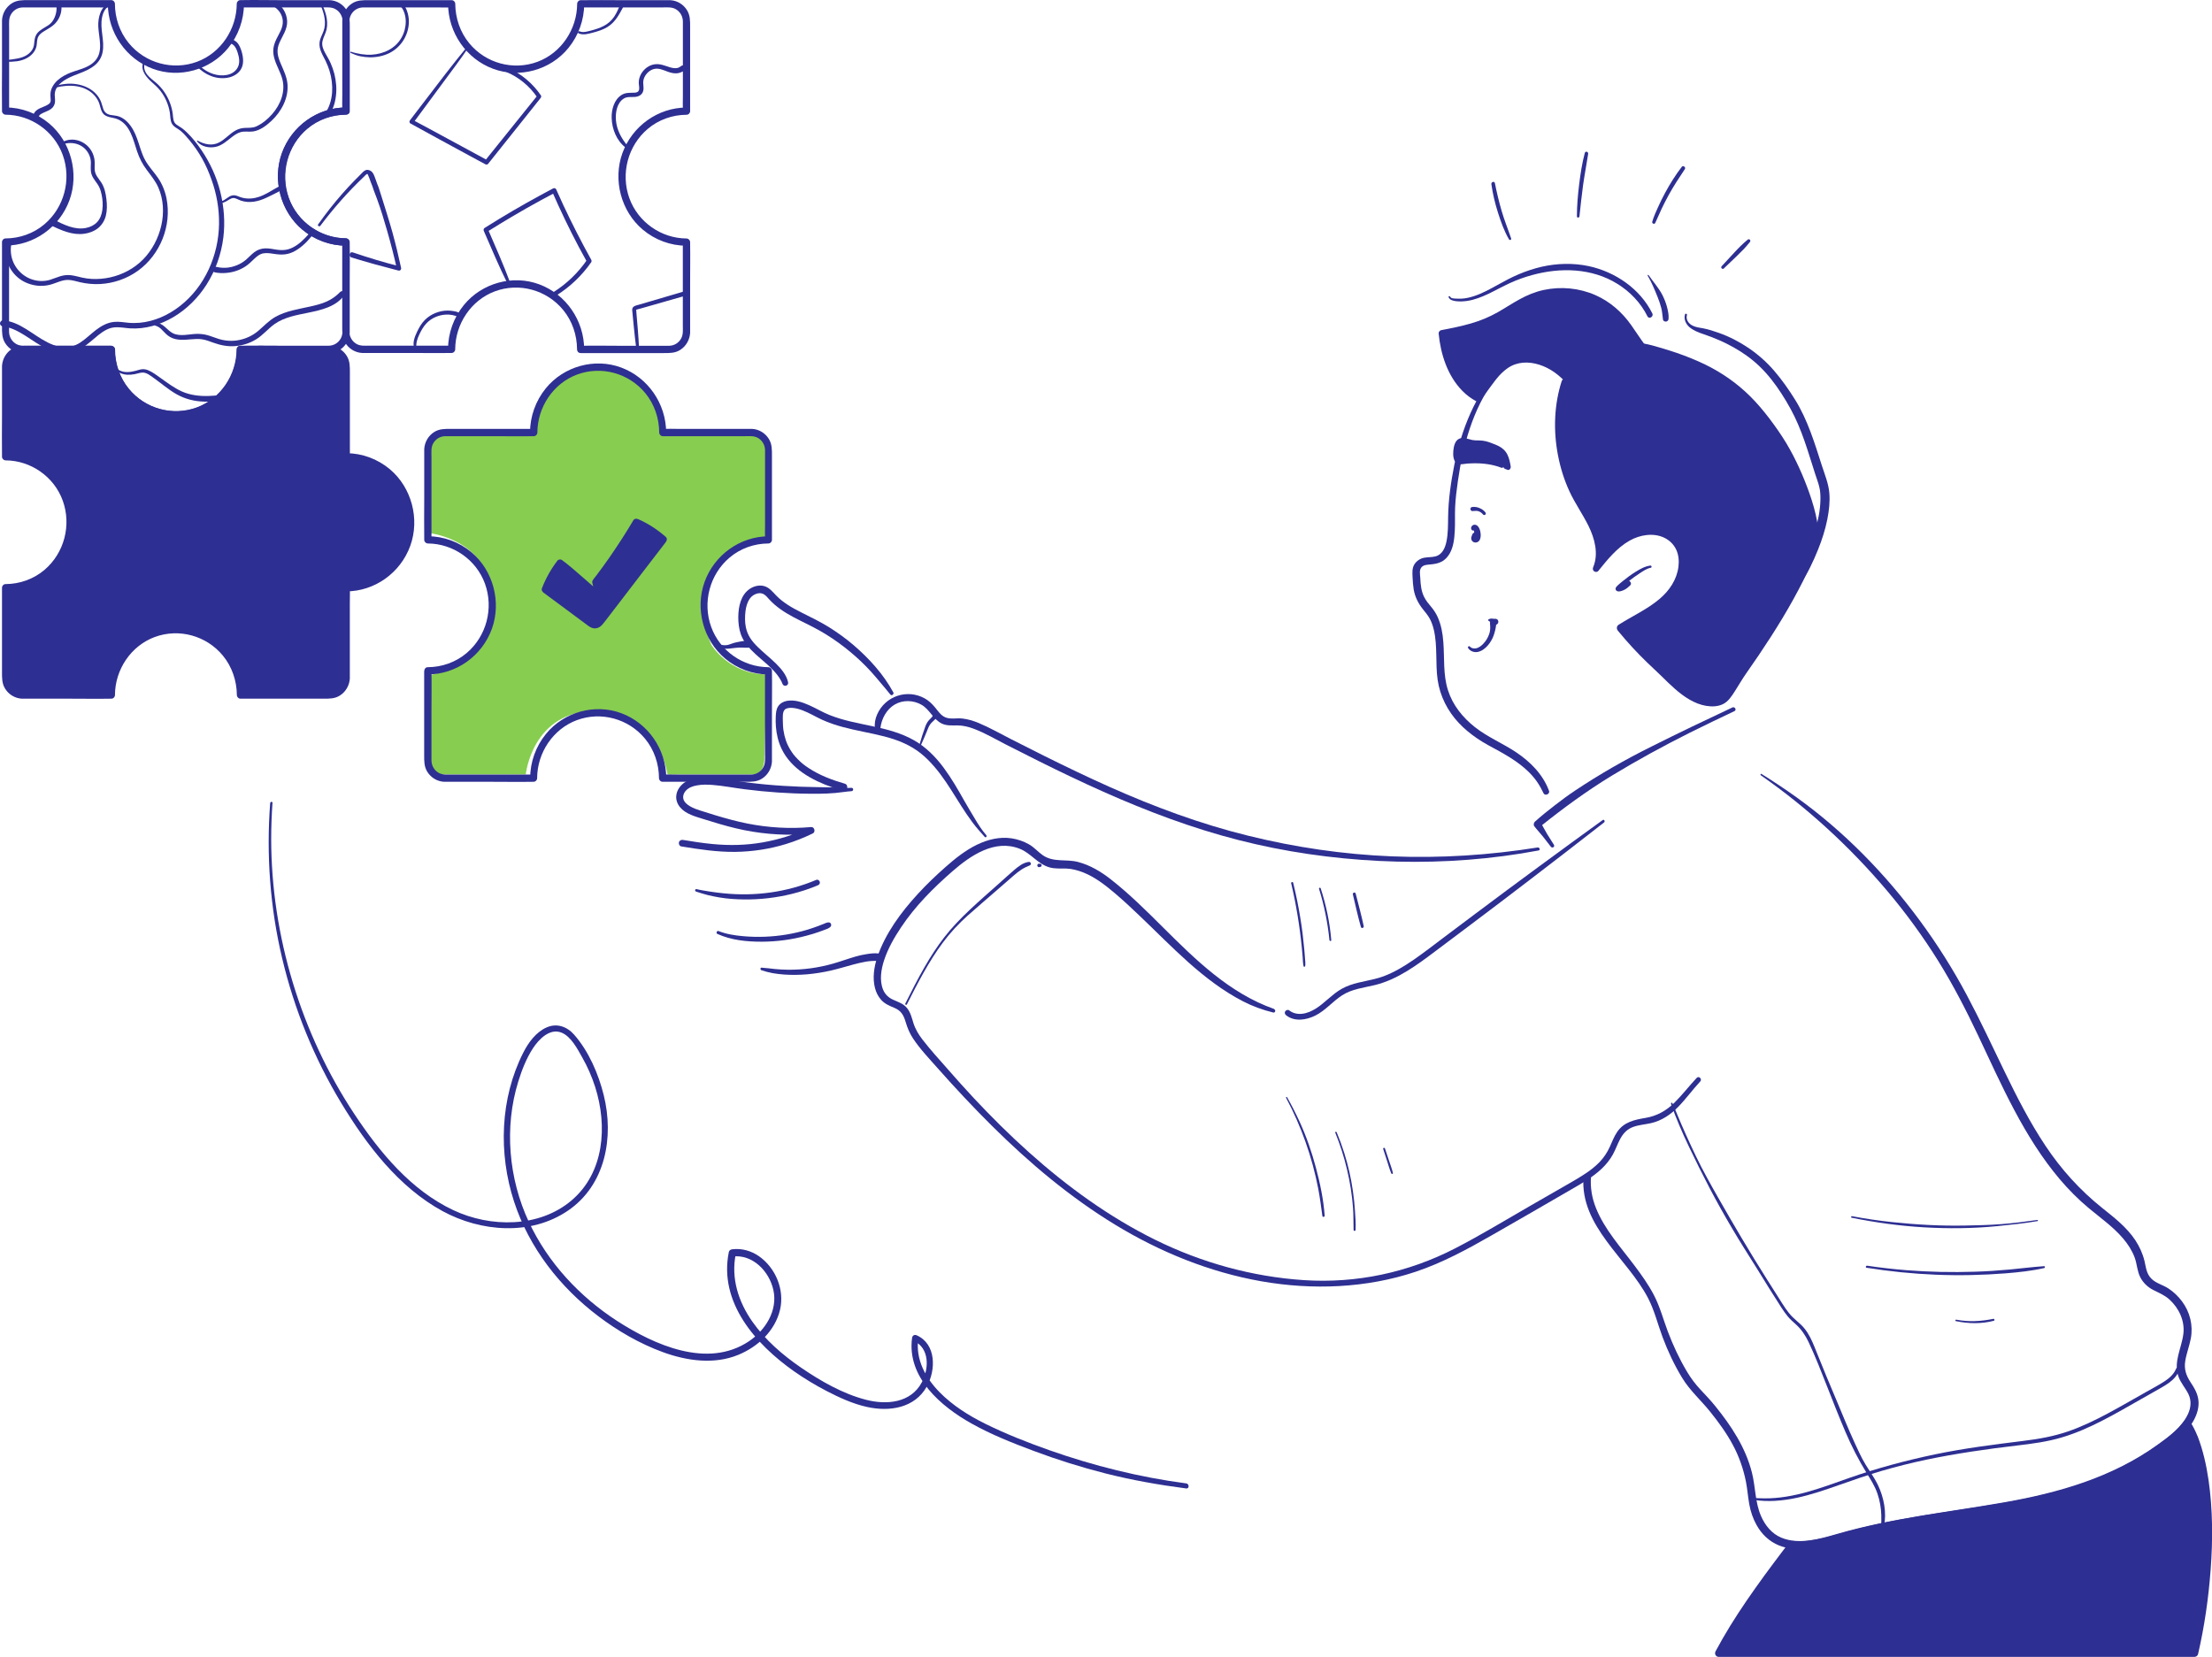 <?xml version="1.0" encoding="UTF-8"?>
<svg id="Calque_2" data-name="Calque 2" xmlns="http://www.w3.org/2000/svg" viewBox="0 0 375.78 281.51">
  <defs>
    <style>
      .cls-1 {
        fill: #2e2f92;
      }

      .cls-1, .cls-2 {
        stroke-width: 0px;
      }

      .cls-2 {
        fill: #87cd50;
      }
    </style>
  </defs>
  <g id="Calque_1-2" data-name="Calque 1">
    <path class="cls-2" d="M127.86,131.58c2.24,0,2-3,2-3l.42-14c-6.42,0-9.42-5-9.42-5,0,0-3.27-7.11-.28-11.78,2.99-4.67,10.06-6.83,10.06-6.83v-13.66s1.44-3.59-3.59-3.59h-14.73s-.36-11.14-11.14-11.14-10.06,10.42-10.06,10.42l-16.17.72s-1.8.36-1.8,3.59v13.3s10.42,1.2,10.42,11.62-10.42,12.46-10.42,12.46v13.66s-.36,3.23,1.44,3.23h14.73s1.08-10.78,11.86-10.78,12.22,10.78,12.22,10.78h14.47Z"/>
    <g>
      <path class="cls-1" d="M59.42,18.88V4.56c0-.99.02-1.95-.53-2.83-.62-1-1.67-1.63-2.83-1.7-.2-.01-.4,0-.6,0h-7.65C45.52.02,43.23-.02,40.95.02c-.04,0-.08,0-.12,0-.33,0-.61.28-.61.62-.02,4.33-2.71,8.35-6.74,9.85-4.12,1.53-8.8.25-11.6-3.16-1.54-1.87-2.35-4.26-2.36-6.69,0-.33-.28-.62-.61-.62H4.81C3.83.02,2.89,0,2.01.56,1.03,1.19.41,2.26.34,3.43c-.01.2,0,.41,0,.61v7.76c0,2.32-.04,4.64,0,6.95,0,.04,0,.08,0,.12,0,.33.28.61.61.62,4.27.02,8.23,2.75,9.71,6.84,1.51,4.18.25,8.93-3.12,11.78-1.84,1.56-4.2,2.39-6.59,2.4-.33,0-.61.28-.61.62v14.32c0,.99-.02,1.95.53,2.83.62,1,1.67,1.63,2.83,1.7.2.01.4,0,.6,0h12.01c.83,0,1.67.04,2.49,0,.04,0,.08,0,.12,0-.2-.21-.4-.41-.61-.62.02,4.91,3.09,9.35,7.63,11.04,4.5,1.68,9.76.23,12.81-3.52,1.73-2.12,2.68-4.77,2.69-7.52-.2.21-.4.41-.61.62h14.11c.98,0,1.92.02,2.79-.54.99-.63,1.6-1.7,1.68-2.87.01-.2,0-.41,0-.61v-7.76c0-2.32.04-4.64,0-6.95,0-.04,0-.08,0-.12,0-.33-.28-.61-.61-.62-4.27-.02-8.23-2.75-9.71-6.84-1.51-4.18-.25-8.93,3.12-11.78,1.84-1.56,4.2-2.39,6.59-2.4.78,0,.78-1.24,0-1.23-4.84.02-9.21,3.14-10.88,7.74-1.65,4.57-.23,9.9,3.46,13.01,2.09,1.75,4.7,2.72,7.41,2.73-.2-.21-.4-.41-.61-.62v14.15c0,.74.09,1.55-.28,2.22-.42.78-1.2,1.24-2.07,1.25-.18,0-.36,0-.54,0h-7.66c-2.24,0-4.48-.04-6.71,0-.04,0-.08,0-.12,0-.33,0-.61.28-.61.62-.02,4.33-2.71,8.35-6.74,9.85-4.12,1.53-8.8.25-11.6-3.16-1.54-1.87-2.35-4.26-2.36-6.69,0-.33-.28-.62-.61-.62H4.97c-.73,0-1.53.09-2.19-.28-.76-.42-1.23-1.22-1.24-2.1,0-.18,0-.37,0-.55v-12.16c0-.8.04-1.62,0-2.42,0-.04,0-.08,0-.12-.2.21-.4.41-.61.62,4.84-.02,9.21-3.14,10.88-7.74,1.65-4.57.23-9.9-3.46-13.01-2.09-1.75-4.7-2.72-7.41-2.73.2.21.4.41.61.62V4.73c0-.74-.09-1.55.28-2.22.42-.78,1.2-1.24,2.07-1.25.18,0,.36,0,.54,0h11.98c.79,0,1.6.04,2.39,0,.04,0,.08,0,.12,0-.2-.21-.4-.41-.61-.62.02,4.91,3.09,9.35,7.63,11.04,4.5,1.68,9.76.23,12.81-3.52,1.73-2.12,2.68-4.77,2.69-7.52-.2.21-.4.41-.61.62h13.94c.73,0,1.53-.09,2.19.28.76.42,1.23,1.22,1.24,2.1,0,.18,0,.37,0,.55v7.77c0,2.27-.04,4.54,0,6.81,0,.04,0,.08,0,.12,0,.79,1.21.79,1.21,0"/>
      <path class="cls-1" d="M18.91,59.37H3.88c-1.63,0-2.95,1.34-2.95,2.99v15.25c6.05,0,10.96,4.98,10.96,11.12s-4.91,11.12-10.96,11.12v15.25c0,1.65,1.32,2.99,2.95,2.99h15.03c0-6.14,4.91-11.12,10.96-11.12s10.96,4.98,10.96,11.12h15.03c1.63,0,2.95-1.34,2.95-2.99v-15.25c6.05,0,10.96-4.98,10.96-11.12s-4.91-11.12-10.96-11.12v-15.25c0-1.65-1.32-2.99-2.95-2.99h-15.03c0,6.14-4.91,11.12-10.96,11.12s-10.96-4.98-10.96-11.12"/>
      <path class="cls-1" d="M18.91,58.75H4.81c-.98,0-1.92-.02-2.79.54-.99.63-1.6,1.7-1.68,2.87-.01.2,0,.41,0,.61v7.76c0,2.32-.04,4.64,0,6.95,0,.04,0,.08,0,.12,0,.33.28.61.61.62,4.27.02,8.23,2.75,9.71,6.84,1.51,4.18.25,8.93-3.12,11.78-1.84,1.56-4.2,2.39-6.59,2.4-.33,0-.61.28-.61.62v14.32c0,.99-.02,1.95.53,2.83.62,1,1.67,1.63,2.83,1.7.2.01.4,0,.6,0h7.65c2.28,0,4.57.04,6.85,0,.04,0,.08,0,.12,0,.33,0,.61-.28.61-.62.02-4.33,2.71-8.35,6.74-9.85,4.12-1.53,8.8-.25,11.6,3.16,1.54,1.87,2.35,4.26,2.37,6.69,0,.33.28.62.61.62h14.11c.98,0,1.92.02,2.79-.54.99-.63,1.6-1.7,1.68-2.87.01-.2,0-.41,0-.61v-12.18c0-.84.04-1.69,0-2.53,0-.04,0-.08,0-.12-.2.21-.4.41-.61.62,4.84-.02,9.21-3.14,10.88-7.74,1.65-4.57.23-9.9-3.46-13.01-2.09-1.75-4.7-2.72-7.41-2.73.2.21.4.41.61.62v-14.32c0-.99.02-1.95-.53-2.83-.62-1-1.67-1.63-2.83-1.7-.2-.01-.4,0-.6,0h-7.65c-2.28,0-4.57-.04-6.85,0-.04,0-.08,0-.12,0-.33,0-.61.28-.61.62-.02,4.33-2.71,8.35-6.74,9.85-4.12,1.53-8.8.25-11.6-3.16-1.54-1.87-2.35-4.26-2.36-6.69,0-.79-1.22-.79-1.21,0,.02,4.91,3.09,9.35,7.63,11.04,4.5,1.68,9.76.23,12.81-3.52,1.73-2.12,2.68-4.77,2.69-7.52-.2.21-.4.41-.61.62h13.94c.73,0,1.53-.09,2.19.28.76.42,1.23,1.22,1.24,2.1,0,.18,0,.37,0,.55v7.77c0,2.27-.04,4.54,0,6.81,0,.04,0,.08,0,.12,0,.33.28.61.61.62,4.27.02,8.23,2.75,9.71,6.84,1.51,4.18.25,8.93-3.12,11.78-1.84,1.56-4.2,2.39-6.59,2.4-.33,0-.61.28-.61.62v14.15c0,.74.09,1.55-.28,2.22-.42.78-1.2,1.24-2.07,1.25-.18,0-.36,0-.54,0h-11.98c-.79,0-1.6-.04-2.39,0-.04,0-.08,0-.12,0,.2.21.4.41.61.62-.02-4.91-3.09-9.35-7.63-11.04-4.5-1.68-9.76-.23-12.81,3.52-1.73,2.12-2.68,4.77-2.69,7.52.2-.21.4-.41.61-.62H4.97c-.73,0-1.53.09-2.19-.28-.76-.42-1.23-1.22-1.24-2.1,0-.18,0-.37,0-.55v-12.16c0-.8.04-1.62,0-2.42,0-.04,0-.08,0-.12-.2.21-.4.41-.61.62,4.84-.02,9.21-3.14,10.88-7.74,1.65-4.57.23-9.9-3.46-13.01-2.09-1.75-4.7-2.72-7.41-2.73.2.21.4.41.61.62v-14.15c0-.74-.09-1.55.28-2.22.42-.78,1.2-1.24,2.07-1.25.18,0,.36,0,.54,0h7.66c2.24,0,4.48.05,6.71,0,.04,0,.08,0,.12,0,.78,0,.78-1.23,0-1.23"/>
      <path class="cls-1" d="M72.06,113.98v14.32c0,.99-.02,1.95.53,2.83.62,1,1.67,1.63,2.83,1.7.2.01.4,0,.6,0h7.65c2.28,0,4.57.04,6.85,0,.04,0,.08,0,.12,0,.33,0,.61-.28.61-.62.02-4.33,2.71-8.35,6.74-9.85,4.12-1.53,8.8-.25,11.6,3.16,1.54,1.87,2.35,4.26,2.36,6.69,0,.33.28.62.61.62h14.11c.98,0,1.92.02,2.79-.54.99-.63,1.6-1.7,1.68-2.87.01-.2,0-.41,0-.61v-7.76c0-2.32.04-4.64,0-6.95,0-.04,0-.08,0-.12,0-.33-.28-.61-.61-.62-4.27-.02-8.23-2.75-9.71-6.84-1.51-4.18-.25-8.93,3.12-11.78,1.84-1.56,4.2-2.39,6.59-2.4.33,0,.61-.28.61-.62v-14.32c0-.99.02-1.95-.53-2.83-.62-1-1.67-1.63-2.83-1.7-.2-.01-.4,0-.6,0h-12.01c-.83,0-1.67-.04-2.49,0-.04,0-.08,0-.12,0,.2.21.4.41.61.62-.02-4.91-3.09-9.35-7.63-11.04-4.5-1.68-9.76-.23-12.81,3.52-1.73,2.12-2.68,4.77-2.69,7.52.2-.21.4-.41.61-.62h-14.11c-.98,0-1.92-.02-2.79.54-.99.63-1.6,1.7-1.68,2.87-.01.2,0,.41,0,.61v7.76c0,2.32-.04,4.64,0,6.95,0,.04,0,.08,0,.12,0,.33.28.61.61.62,4.27.02,8.23,2.75,9.71,6.84,1.51,4.18.25,8.93-3.12,11.78-1.84,1.56-4.2,2.39-6.59,2.4-.78,0-.78,1.24,0,1.23,4.84-.02,9.21-3.14,10.88-7.74,1.65-4.57.23-9.9-3.46-13.01-2.09-1.75-4.7-2.72-7.41-2.73.2.21.4.41.61.62v-14.15c0-.74-.09-1.55.28-2.22.42-.78,1.2-1.24,2.07-1.25.18,0,.36,0,.54,0h7.66c2.24,0,4.48.04,6.71,0,.04,0,.08,0,.12,0,.33,0,.61-.28.61-.62.02-4.33,2.71-8.35,6.74-9.85,4.12-1.53,8.8-.25,11.6,3.16,1.54,1.87,2.35,4.26,2.36,6.69,0,.33.28.62.61.62h13.94c.73,0,1.53-.09,2.19.28.76.42,1.23,1.22,1.24,2.1,0,.18,0,.37,0,.55v12.16c0,.8-.04,1.62,0,2.42,0,.04,0,.08,0,.12.2-.21.4-.41.61-.62-4.84.02-9.21,3.14-10.88,7.74-1.65,4.57-.23,9.9,3.46,13.01,2.09,1.75,4.7,2.72,7.41,2.73-.2-.21-.4-.41-.61-.62v14.15c0,.74.09,1.55-.28,2.22-.42.78-1.2,1.24-2.07,1.25-.18,0-.36,0-.54,0h-11.98c-.79,0-1.6-.04-2.39,0-.04,0-.08,0-.12,0,.2.21.4.41.61.62-.02-4.91-3.09-9.35-7.63-11.04-4.5-1.68-9.76-.23-12.81,3.52-1.73,2.12-2.68,4.77-2.69,7.52.2-.21.4-.41.61-.62h-13.94c-.73,0-1.53.09-2.19-.28-.76-.42-1.23-1.22-1.24-2.1,0-.18,0-.37,0-.55v-7.77c0-2.27.04-4.54,0-6.81,0-.04,0-.08,0-.12,0-.79-1.21-.79-1.21,0"/>
      <path class="cls-1" d="M98.66,59.99h14.11c.98,0,1.92.02,2.79-.54.99-.63,1.6-1.7,1.68-2.87.01-.2,0-.41,0-.61v-7.76c0-2.32.04-4.64,0-6.95,0-.04,0-.08,0-.12,0-.33-.28-.61-.61-.62-4.27-.02-8.23-2.75-9.71-6.84-1.51-4.18-.25-8.93,3.12-11.78,1.84-1.56,4.2-2.39,6.59-2.4.33,0,.61-.28.61-.62V4.56c0-.99.02-1.95-.53-2.83-.62-1-1.67-1.63-2.83-1.7-.2-.01-.4,0-.6,0h-7.65c-2.28,0-4.57-.04-6.85,0-.04,0-.08,0-.12,0-.33,0-.61.28-.61.62-.02,4.33-2.71,8.35-6.74,9.85-4.12,1.53-8.8.25-11.6-3.16-1.54-1.87-2.35-4.26-2.37-6.69,0-.33-.28-.62-.61-.62h-14.11c-.98,0-1.92-.02-2.79.54-.99.63-1.6,1.7-1.68,2.87-.01.2,0,.41,0,.61v12.18c0,.84-.04,1.69,0,2.53,0,.04,0,.08,0,.12.2-.21.4-.41.61-.62-4.84.02-9.21,3.14-10.88,7.74-1.65,4.57-.23,9.9,3.46,13.01,2.09,1.75,4.7,2.72,7.41,2.73-.2-.21-.4-.41-.61-.62v14.32c0,.99-.02,1.95.53,2.83.62,1,1.67,1.63,2.83,1.7.2.01.4,0,.6,0h7.65c2.28,0,4.57.04,6.85,0,.04,0,.08,0,.12,0,.33,0,.61-.28.61-.62.02-4.33,2.71-8.35,6.74-9.85,4.12-1.53,8.8-.25,11.6,3.16,1.54,1.87,2.35,4.26,2.36,6.69,0,.79,1.22.79,1.21,0-.02-4.91-3.09-9.35-7.63-11.04-4.5-1.68-9.76-.23-12.81,3.52-1.73,2.12-2.68,4.77-2.69,7.52.2-.21.4-.41.61-.62h-13.94c-.73,0-1.53.09-2.19-.28-.76-.42-1.23-1.22-1.24-2.1,0-.18,0-.37,0-.55v-7.77c0-2.27.04-4.54,0-6.81,0-.04,0-.08,0-.12,0-.33-.28-.61-.61-.62-4.27-.02-8.23-2.75-9.71-6.84-1.51-4.18-.25-8.93,3.12-11.78,1.84-1.56,4.2-2.39,6.59-2.4.33,0,.61-.28.61-.62V4.73c0-.74-.09-1.55.28-2.22.42-.78,1.2-1.24,2.07-1.25.18,0,.36,0,.54,0h11.98c.79,0,1.6.04,2.39,0,.04,0,.08,0,.12,0-.2-.21-.4-.41-.61-.62.02,4.91,3.09,9.35,7.63,11.04,4.5,1.68,9.76.23,12.81-3.52,1.73-2.12,2.68-4.77,2.69-7.52-.2.21-.4.41-.61.62h13.94c.73,0,1.53-.09,2.19.28.76.42,1.23,1.22,1.24,2.1,0,.18,0,.37,0,.55v12.16c0,.8-.04,1.62,0,2.42,0,.04,0,.08,0,.12.2-.21.4-.41.61-.62-4.84.02-9.21,3.14-10.88,7.74-1.65,4.57-.23,9.9,3.46,13.01,2.09,1.75,4.7,2.72,7.41,2.73-.2-.21-.4-.41-.61-.62v14.15c0,.74.09,1.55-.28,2.22-.42.78-1.2,1.24-2.07,1.25-.18,0-.36,0-.54,0h-7.66c-2.24,0-4.48-.05-6.71,0-.04,0-.08,0-.12,0-.78,0-.78,1.23,0,1.23"/>
      <path class="cls-1" d="M1.31,10.43c.24.1.5.07.76.05.29-.02.59-.04.87-.08.53-.08,1.07-.24,1.55-.49.82-.42,1.54-1.17,1.72-2.11.1-.53.04-1.12.31-1.6.21-.38.56-.64.92-.86.76-.48,1.57-.87,2.14-1.59.71-.88,1.02-2.03.8-3.16-.04-.23-.31-.36-.52-.3-.24.07-.33.3-.29.53.13.85-.05,1.75-.47,2.5-.22.38-.5.71-.86.95-.34.23-.7.42-1.04.64-.32.21-.64.44-.88.75-.29.37-.41.79-.46,1.25-.06.51-.07,1-.33,1.45-.22.39-.55.72-.92.96-.48.32-1.03.5-1.59.61-.3.06-.59.11-.89.15-.28.04-.57.03-.82.17-.07.04-.05.14.02.17"/>
      <path class="cls-1" d="M18.63.54c-.75.18-1.28.9-1.56,1.59-.31.77-.41,1.61-.37,2.44.1,1.91.9,4.2-.57,5.79-1.24,1.34-3.14,1.48-4.7,2.22-.79.37-1.56.87-2.12,1.56-.26.33-.47.69-.61,1.09-.15.46-.15.93-.11,1.4.02.27.07.58-.08.82-.06.1-.17.19-.26.25-.3.21-.59.33-.91.46-.7.28-1.53.62-1.68,1.47-.04.25.07.51.33.59.23.07.52-.08.58-.33.05-.22.16-.37.35-.49.26-.16.53-.28.79-.39.64-.27,1.31-.57,1.55-1.3.18-.53.05-1.05.04-1.59,0-.39.09-.76.27-1.1.4-.73,1.1-1.25,1.81-1.64,1.51-.83,3.28-1.14,4.65-2.23.71-.56,1.21-1.34,1.39-2.24.21-1.01.08-2.05-.05-3.06-.12-.96-.23-1.93-.03-2.9.09-.44.23-.86.47-1.24.24-.37.57-.62.94-.86.17-.11.06-.38-.14-.33"/>
      <path class="cls-1" d="M10.72,24.5c1.57-.51,3.35-.03,4.23,1.44.2.33.34.69.42,1.06.1.44.07.89.05,1.34-.01.46,0,.92.16,1.36.15.39.37.73.61,1.06.25.34.5.68.68,1.06.19.4.31.84.4,1.28.17.84.23,1.71.12,2.56-.1.77-.37,1.53-.91,2.1-.5.52-1.17.83-1.87.97-1.9.39-3.77-.56-5.43-1.39-.26-.13-.58-.07-.74.2-.14.24-.07.63.19.75,1.76.83,3.65,1.7,5.65,1.43.83-.11,1.64-.39,2.32-.91.7-.55,1.18-1.32,1.39-2.19.22-.9.2-1.85.09-2.77-.11-.98-.32-1.97-.85-2.81-.24-.38-.54-.73-.78-1.12-.27-.44-.38-.88-.37-1.4,0-.5.04-.99-.04-1.48-.07-.42-.21-.83-.4-1.21-.94-1.83-3.25-2.7-5.07-1.67-.18.1-.06.4.14.33"/>
      <path class="cls-1" d="M9.53,14.86c2.27-.55,4.94-.46,6.59,1.44.33.39.6.84.76,1.33.16.48.23.99.48,1.43.56.99,1.74.81,2.65,1.21,2.11.92,2.62,3.48,3.28,5.45.39,1.16.92,2.19,1.65,3.16.71.95,1.46,1.86,1.95,2.96,1.79,4.06.43,9.18-2.59,12.25-1.52,1.54-3.49,2.58-5.58,3.04-1.04.23-2.11.32-3.17.26-.55-.03-1.09-.11-1.63-.23-.62-.14-1.23-.32-1.87-.4-.61-.07-1.21,0-1.8.17-.59.18-1.15.43-1.74.61-1,.3-2.04.27-3.03-.05-1.95-.63-3.43-2.43-3.62-4.51-.05-.5-.03-1,.06-1.5.05-.28-.08-.57-.36-.65-.25-.07-.59.09-.64.37-.38,2.32.51,4.77,2.39,6.17.89.67,1.97,1.05,3.06,1.17.57.06,1.15.03,1.72-.07.59-.1,1.14-.32,1.7-.52.59-.22,1.19-.41,1.82-.39.67.02,1.32.24,1.98.39,1.11.26,2.27.37,3.41.31,2.29-.12,4.56-.9,6.44-2.26,3.78-2.73,5.76-7.65,4.85-12.28-.25-1.25-.73-2.45-1.45-3.5-.71-1.03-1.59-1.93-2.19-3.03-.62-1.13-.91-2.4-1.35-3.61-.37-1.03-.87-2.04-1.64-2.83-.38-.39-.81-.7-1.31-.91-.51-.21-1.04-.21-1.57-.31-.59-.11-1-.41-1.22-.98-.19-.51-.28-1.05-.52-1.54-1.05-2.12-3.51-2.94-5.71-2.77-.63.05-1.26.17-1.88.33-.2.05-.11.35.08.31"/>
      <path class="cls-1" d="M24.33,10.62c-.52,1.32.56,2.53,1.46,3.34.51.46,1.02.91,1.45,1.46.42.54.77,1.13,1.04,1.76.26.6.45,1.24.56,1.88.11.64.05,1.37.37,1.96.33.59,1.05.84,1.54,1.27.53.46.99,1,1.44,1.54.81.98,1.54,2.03,2.16,3.14.64,1.13,1.14,2.32,1.58,3.55.87,2.41,1.32,4.97,1.28,7.53-.07,5.33-2.42,10.66-6.63,13.94-1.97,1.54-4.36,2.63-6.85,2.85-.64.05-1.28.06-1.91,0-.8-.07-1.61-.23-2.42-.15-1.16.11-2.17.67-3.09,1.37-.91.7-1.73,1.52-2.69,2.15-1.07.69-2.26.96-3.51.7-2.85-.6-4.94-2.93-7.59-4-.64-.26-1.31-.42-1.99-.5-.28-.03-.53.27-.53.53,0,.31.24.5.53.53,1.37.15,2.61.84,3.76,1.56,1.24.78,2.42,1.67,3.76,2.26,1.37.6,2.89.94,4.37.53,1.14-.32,2.1-1.06,3-1.81.86-.71,1.68-1.5,2.69-2,.51-.26,1.07-.4,1.64-.41.79-.02,1.57.14,2.35.19,2.58.16,5.16-.61,7.38-1.93,2.27-1.35,4.19-3.27,5.61-5.51,1.53-2.41,2.49-5.14,2.85-7.98.32-2.59.12-5.23-.51-7.76-.63-2.54-1.74-4.95-3.21-7.11-.74-1.09-1.57-2.14-2.52-3.05-.27-.26-.55-.5-.86-.72-.28-.2-.58-.36-.86-.56-.61-.44-.55-1.2-.64-1.87-.18-1.33-.7-2.62-1.46-3.72-.38-.55-.83-1.05-1.33-1.49-.53-.47-1.13-.87-1.57-1.44-.42-.55-.64-1.28-.37-1.95.07-.17-.21-.25-.27-.08"/>
      <path class="cls-1" d="M33.47,11.29c1.32,1.44,3.31,2.27,5.23,1.91.84-.15,1.65-.58,2.15-1.3.63-.92.5-2.13.2-3.14-.18-.59-.42-1.23-.89-1.65-.33-.3-1.3-.84-1.58-.22-.05.11-.04.23.04.32.17.18.34.15.55.19.21.04.41.17.56.32.32.32.49.77.63,1.19.29.86.46,1.86-.05,2.68-.82,1.33-2.69,1.41-4.01,1-.97-.3-1.84-.85-2.54-1.59-.19-.2-.48.1-.3.3"/>
      <path class="cls-1" d="M33.5,24.05c.74.9,2.07,1.13,3.15.9,1.11-.24,1.94-1.06,2.83-1.73.43-.32.88-.63,1.4-.77.68-.19,1.39-.02,2.08-.11,1.19-.16,2.29-.99,3.15-1.8,1.68-1.57,2.93-3.87,2.73-6.24-.11-1.25-.66-2.35-1.14-3.48-.24-.56-.46-1.14-.53-1.75-.07-.61.04-1.19.28-1.75.52-1.23,1.4-2.34,1.33-3.76-.07-1.3-.79-2.54-1.92-3.18-.46-.26-.88.47-.41.71.9.48,1.53,1.43,1.59,2.47.07,1.15-.61,2.1-1.09,3.09-.25.53-.45,1.07-.51,1.66-.06.58.03,1.16.2,1.72.34,1.16.99,2.2,1.31,3.36.59,2.14-.29,4.37-1.7,5.98-.73.84-1.64,1.6-2.65,2.08-.65.31-1.29.25-1.99.28-.56.02-1.08.16-1.58.43-1.02.56-1.78,1.51-2.82,2.05-1.19.62-2.48.32-3.6-.3-.1-.06-.19.07-.12.16"/>
      <path class="cls-1" d="M54.35.62c.58,1.27,1.06,2.76.76,4.17-.14.67-.5,1.24-.71,1.88-.2.62-.16,1.27.06,1.89.22.62.56,1.19.85,1.78.26.55.49,1.11.67,1.69.36,1.18.52,2.42.44,3.66-.05.66-.17,1.32-.38,1.95-.1.3-.22.59-.36.87-.16.31-.36.6-.51.92-.16.34.25.73.54.43.44-.45.7-1.1.92-1.69.22-.58.35-1.19.43-1.81.17-1.27.05-2.58-.26-3.82-.16-.62-.37-1.22-.63-1.81-.27-.61-.62-1.17-.94-1.75-.34-.62-.61-1.3-.44-2.02.16-.68.54-1.28.69-1.97.33-1.56-.2-3.13-.89-4.51-.08-.16-.31-.02-.24.14"/>
      <path class="cls-1" d="M37.61,34.48c.58-.04.99-.4,1.48-.66.26-.14.53-.23.82-.14.34.09.65.29.99.4,1.48.5,3,.16,4.37-.49.81-.39,1.62-.78,2.41-1.2.43-.23.05-.9-.38-.66-.88.47-1.72,1.04-2.63,1.45-.86.4-1.78.61-2.73.54-.48-.03-.94-.15-1.38-.33-.36-.15-.7-.27-1.09-.19-.72.14-1.18.83-1.89,1-.16.04-.13.31.04.29"/>
      <path class="cls-1" d="M53.14,39.01c-.84.91-1.63,1.88-2.65,2.59-.48.33-.99.61-1.55.76-.62.17-1.25.16-1.88.07-.66-.1-1.33-.25-2-.23-.69.02-1.32.24-1.87.66-.5.38-.92.86-1.4,1.27-.46.39-1,.72-1.56.94-.62.25-1.28.41-1.95.43-.32,0-.65,0-.97-.05-.4-.05-.75-.19-1.16-.13-.29.05-.4.5-.18.69.3.25.61.29.98.34.34.04.68.06,1.02.05.64-.02,1.29-.11,1.9-.29.64-.19,1.26-.47,1.81-.83.55-.36,1.01-.81,1.48-1.27.48-.46,1-.89,1.68-.98.68-.09,1.37.06,2.04.15.66.09,1.32.11,1.97-.04.61-.14,1.18-.41,1.7-.76,1.19-.78,2.17-1.9,3.01-3.05.18-.24-.21-.54-.41-.32"/>
      <path class="cls-1" d="M26.38,55.33c.51.12.89.44,1.24.82.38.4.76.81,1.24,1.09,1.09.65,2.41.51,3.62.41.59-.05,1.19-.09,1.78-.01.68.09,1.33.35,1.97.58,1.22.44,2.47.7,3.78.58,1.25-.11,2.47-.5,3.54-1.17,1.14-.71,1.99-1.78,3.08-2.56,1.69-1.2,3.8-1.54,5.78-1.95,2.19-.45,4.72-1.02,6.09-2.99.29-.42-.34-.89-.69-.54-.67.69-1.43,1.25-2.31,1.64-.89.4-1.86.64-2.81.85-2,.45-4.1.74-5.92,1.77-1.12.63-1.97,1.59-2.94,2.4-.91.76-1.99,1.27-3.14,1.51-1.18.25-2.4.18-3.55-.18-.66-.2-1.29-.47-1.95-.65-.61-.16-1.24-.22-1.87-.2-1.26.05-2.73.48-3.93-.1-1.01-.48-1.69-1.85-2.94-1.76-.23.02-.31.37-.06.43"/>
      <path class="cls-1" d="M18.96,61.26c-.1,1.48,1.35,2.34,2.64,2.41.42.02.83-.02,1.24-.09.41-.07.8-.22,1.21-.27.81-.1,1.5.51,2.12.95,1.28.91,2.47,1.96,3.84,2.73,1.45.82,3.05,1.21,4.71,1.25.92.02,1.85-.04,2.77-.15.48-.06.97-.13,1.45-.2.24-.04.48-.07.72-.12.24-.05.46-.17.68-.27.36-.17.14-.66-.18-.69-.19-.02-.39-.05-.58-.02-.21.03-.42.06-.63.1-.39.07-.78.13-1.18.18-.79.11-1.58.19-2.37.21-1.51.04-3.08-.14-4.48-.76-1.37-.61-2.56-1.53-3.78-2.4-.6-.43-1.21-.88-1.89-1.18-.34-.15-.7-.24-1.07-.21-.39.03-.76.17-1.14.27-.83.22-1.78.35-2.6-.01-.68-.3-1.29-.96-1.38-1.72,0-.08-.12-.08-.12,0"/>
      <path class="cls-1" d="M59.57,8.99c.53.23,1.07.46,1.64.57.55.11,1.11.17,1.67.18,1.14,0,2.28-.23,3.3-.74,1.88-.95,3.13-2.86,3.27-4.99.04-.56-.02-1.13-.16-1.68-.07-.28-.17-.56-.29-.83-.12-.27-.29-.51-.41-.78-.19-.45-.91.09-.52.41.34.28.54.8.67,1.21.13.43.19.88.19,1.32,0,.94-.24,1.88-.7,2.7-1.02,1.85-3.02,2.81-5.05,2.93-.6.04-1.21,0-1.8-.09-.59-.1-1.17-.21-1.74-.41-.11-.04-.19.15-.08.19"/>
      <path class="cls-1" d="M79.39,7.9c-2.61,3.17-5.09,6.45-7.58,9.71-.72.94-1.43,1.87-2.15,2.81-.13.17-.15.44.07.56,3.29,1.82,6.59,3.61,9.89,5.4l2.83,1.53c.14.07.35.07.46-.06,2.32-2.9,4.64-5.8,6.95-8.71.66-.83,1.32-1.66,1.98-2.49.09-.12.15-.29.06-.43-1.39-2.05-3.33-3.67-5.57-4.68-.5-.23-.8.49-.29.7,2.12.88,3.96,2.43,5.26,4.34l.06-.43c-2.32,2.9-4.66,5.78-6.98,8.68-.66.83-1.32,1.65-1.99,2.48.15-.02.31-.04.46-.06-3.3-1.79-6.6-3.59-9.91-5.37-.95-.51-1.89-1.02-2.84-1.52.04.16.08.32.13.49,2.45-3.3,4.89-6.61,7.33-9.92.7-.95,1.37-1.91,2.04-2.88.08-.11-.1-.25-.19-.15"/>
      <path class="cls-1" d="M54.43,38.35c2.24-2.98,4.72-5.79,7.42-8.35.14-.13.29-.33.47-.42.15-.07.14.03.2.15.18.39.32.79.46,1.2.08.23.2.45.27.68.07.25.16.49.25.74.17.46.35.91.52,1.37.68,1.82,1.23,3.7,1.77,5.57.61,2.12,1.16,4.27,1.64,6.42l.45-.46c-2.68-.67-5.33-1.48-7.95-2.37-.54-.18-.78.69-.23.86,2.64.82,5.31,1.54,7.99,2.23.28.07.51-.18.45-.46-.44-2.03-.93-4.06-1.48-6.06-.55-1.99-1.19-3.95-1.8-5.92-.15-.5-.3-.99-.47-1.48-.08-.24-.16-.48-.27-.71-.11-.24-.17-.51-.27-.76-.17-.42-.3-.94-.59-1.3-.24-.29-.67-.49-1.04-.4-.41.11-.72.52-1.01.8-.35.35-.7.69-1.04,1.05-.69.71-1.36,1.43-2.01,2.17-1.46,1.66-2.83,3.41-4.11,5.22-.17.24.21.46.38.23"/>
      <path class="cls-1" d="M70.74,59.15c-.1-.83.14-1.57.49-2.31.32-.68.69-1.35,1.21-1.9.87-.92,2.1-1.44,3.35-1.49.34-.01.68,0,1.02.07.16.03.33.07.49.12.19.06.37.14.57.14.27,0,.42-.35.22-.54-.25-.24-.66-.31-.99-.37-.35-.07-.7-.1-1.06-.1-.71,0-1.43.15-2.09.42-.65.27-1.25.65-1.75,1.15-.59.58-1.01,1.31-1.36,2.06-.4.84-.81,1.88-.44,2.8.07.17.37.17.34-.05"/>
      <path class="cls-1" d="M86.65,47.98c-1.14-3.08-2.49-6.09-3.79-9.11-.05.18-.09.36-.14.54,2.95-1.85,5.95-3.63,9.01-5.3.87-.48,1.74-.94,2.61-1.4-.18-.05-.36-.09-.53-.14,1.39,3.18,2.89,6.31,4.51,9.37.47.88.94,1.75,1.42,2.61v-.42c-1.47,2.14-3.38,4.01-5.56,5.4-.4.26-.03.91.37.65,2.32-1.47,4.31-3.36,5.89-5.63.08-.12.07-.29,0-.42-1.68-3.03-3.26-6.12-4.73-9.26-.42-.9-.83-1.8-1.23-2.71-.09-.2-.36-.23-.53-.14-3.08,1.63-6.11,3.33-9.09,5.14-.85.51-1.69,1.03-2.52,1.56-.19.12-.23.34-.14.54,1.3,2.98,2.56,5.99,4.01,8.91.12.25.55.07.45-.19"/>
      <path class="cls-1" d="M106.53,24.67c-1-1.21-1.75-2.62-1.89-4.21-.11-1.28.14-2.95,1.31-3.7.59-.38,1.24-.24,1.9-.29.74-.05,1.36-.43,1.46-1.22.05-.4-.04-.79-.04-1.19,0-.34.07-.67.22-.97.3-.6.82-1.1,1.45-1.32.9-.31,1.73.14,2.57.44.43.15.88.26,1.33.25.21,0,.44-.03.64-.1.12-.04.24-.09.35-.14.03-.02.07-.04.1-.06.03-.02.06-.04.09-.06.08-.05.03-.07-.14-.07l-.17-.17s-.03-.09-.04-.14c.02-.07.04-.15.06-.22,0,0,0,.02-.01.03l.15-.15h-.02c.1,0,.21-.02.31-.03,0,0-.02,0-.03-.01-.28-.11-.55.22-.48.49.08.3.4.42.67.27.28-.16.34-.48.21-.76-.07-.15-.26-.25-.43-.25-.27,0-.4.15-.62.29-.16.11-.34.17-.53.19-.38.05-.77-.03-1.14-.14-.88-.27-1.7-.65-2.64-.5-1.51.24-2.75,1.73-2.65,3.29.02.37.17.87-.03,1.21-.15.27-.48.31-.75.32-.74.03-1.44-.05-2.11.36-1.31.79-1.77,2.52-1.72,3.97.06,1.87.85,3.83,2.34,4.97.22.16.42-.17.27-.36"/>
      <path class="cls-1" d="M98.26,5.65c.81.39,1.74.08,2.55-.13.82-.22,1.65-.48,2.38-.93.72-.44,1.29-1.06,1.75-1.77.24-.37.46-.75.67-1.15.15-.29.56-.85.35-1.18-.06-.09-.15-.12-.25-.1-.34.06-.46.63-.57.9-.15.36-.32.71-.5,1.05-.38.7-.91,1.33-1.57,1.77-.66.44-1.41.72-2.16.94-.38.11-.76.22-1.15.3-.43.1-.9.16-1.31-.03-.21-.1-.4.22-.19.32"/>
      <path class="cls-1" d="M108.56,59.12c-.09-2.01-.28-4.02-.45-6.03,0-.12,0-.24-.03-.35-.02-.12-.04-.09.07-.13.22-.09.46-.13.68-.19.48-.14.96-.27,1.44-.41.94-.27,1.88-.54,2.83-.81,1.09-.31,2.17-.62,3.26-.93-.15-.09-.31-.18-.46-.27v.05s.01-.2.01-.2c.04-.04.08-.07.12-.11-.36.06-.27.54,0,.65.38.15.67-.24.59-.59-.04-.2-.27-.32-.46-.27-2.04.6-4.08,1.2-6.12,1.8-.51.15-1.02.3-1.53.45-.37.11-.92.18-1.07.61-.08.22-.02.48,0,.71.03.29.06.57.08.86.05.54.11,1.08.16,1.62.12,1.21.25,2.41.41,3.61.04.27.48.2.47-.06"/>
      <path class="cls-1" d="M108.1,88.74c-2.09,3.53-4.4,6.92-6.9,10.17l.62,2.34c-2.07-1.57-4.59-4.03-6.69-5.58-1.04,1.36-1.89,2.87-2.5,4.48,2.52,1.87,5.04,3.74,7.57,5.62.26.19.55.4.87.39.45,0,.79-.4,1.07-.76,3.51-4.58,7.02-9.15,10.53-13.73-1.36-1.21-2.91-2.2-4.57-2.93"/>
      <path class="cls-1" d="M107.58,88.43c-1.29,2.18-2.67,4.3-4.11,6.38-.73,1.05-1.49,2.08-2.26,3.1-.17.22-.38.44-.52.69-.1.18-.09.36-.04.55.05.22.12.45.18.67.14.53.28,1.07.42,1.6.3-.23.59-.46.89-.7-2.31-1.75-4.35-3.86-6.69-5.58-.19-.14-.58-.1-.74.1-1.11,1.45-2,3.03-2.66,4.75-.1.27.08.54.28.7,1.57,1.16,3.14,2.33,4.71,3.49.79.59,1.58,1.17,2.37,1.76.37.27.72.58,1.15.74.43.16.91.1,1.3-.15.36-.23.61-.57.87-.9l.89-1.16c.61-.79,1.21-1.58,1.82-2.37,1.2-1.57,2.4-3.13,3.6-4.7l4.07-5.3c.19-.25.27-.63,0-.87-1.41-1.24-2.98-2.27-4.69-3.02-.3-.13-.65-.09-.83.22-.15.26-.08.71.22.84,1.61.71,3.12,1.66,4.44,2.83v-.87c-2.32,3.02-4.64,6.05-6.96,9.07-1.16,1.51-2.32,3.02-3.48,4.54-.12.15-.23.31-.37.45-.09.1-.22.21-.31.24-.07.02-.14,0-.24-.05-.19-.1-.37-.24-.54-.37-.75-.56-1.5-1.12-2.25-1.67-1.72-1.27-3.43-2.55-5.15-3.82.09.23.19.46.28.7.58-1.5,1.37-2.93,2.34-4.21-.24.03-.49.06-.74.1,2.34,1.72,4.38,3.82,6.69,5.58.19.14.5.09.67-.05.19-.15.28-.4.22-.65-.21-.78-.41-1.56-.62-2.34-.05.2-.1.4-.16.6,1.97-2.56,3.84-5.21,5.56-7.96.49-.77.96-1.55,1.43-2.34.4-.68-.64-1.3-1.05-.62"/>
      <path class="cls-1" d="M254.94,62.4c-4.31,4.52-6.68,10.58-7.89,16.66-.57,2.89-1,5.84-1.04,8.8-.02,1.37,0,2.79-.28,4.14-.23,1.11-.72,2.25-1.9,2.54-.63.16-1.28.1-1.92.23-.67.13-1.29.56-1.65,1.15-.39.66-.32,1.4-.29,2.14.03.69.08,1.39.19,2.08.21,1.24.75,2.33,1.52,3.31.45.57.91,1.09,1.25,1.74.3.58.51,1.21.66,1.85.64,2.78.24,5.68.64,8.48.4,2.76,1.7,5.3,3.59,7.31.94,1.01,2.02,1.88,3.15,2.65,1.18.81,2.45,1.45,3.7,2.14,2.41,1.34,4.89,2.93,6.48,5.26.41.6.76,1.24,1.07,1.89.24.52,1.13.15.93-.4-1.01-2.77-3.18-4.95-5.58-6.55-2.29-1.53-4.86-2.58-7.04-4.3-2.03-1.61-3.72-3.69-4.53-6.2-.88-2.7-.58-5.52-.81-8.31-.11-1.43-.36-2.84-.95-4.16-.29-.65-.69-1.25-1.15-1.79-.42-.49-.81-.98-1.11-1.55-.54-1.01-.65-2.17-.7-3.32-.03-.56-.2-1.29.17-1.76.38-.49,1.02-.47,1.57-.53.64-.06,1.26-.16,1.84-.45.61-.3,1.1-.84,1.43-1.43.64-1.13.78-2.51.85-3.79.08-1.35,0-2.69.06-4.04.06-1.47.26-2.94.46-4.39.86-6.08,2.52-12.25,6.2-17.23.46-.62.95-1.22,1.47-1.79.25-.28-.15-.69-.41-.41"/>
      <path class="cls-1" d="M250.54,89.81s0-.03-.02.03c0,.04-.02.07-.04.09-.01.01-.06.04-.02.02.07-.03-.08.01,0,0-.02,0-.04,0-.06,0,.03,0,.03,0,0,0-.02,0-.11-.06-.06-.02-.03-.02-.06-.05-.01,0,.03.03-.04-.08-.01-.01,0,.01.01.02.02.04.01.03,0,.02-.02-.04,0,.04.03.09.04.14.01.06.03.12.04.18s.03.12.04.18c0,.02,0,.04,0,.05,0,.04,0,.02,0-.05.01.02,0,.07,0,.09.01.12.02.24.01.37,0,.07,0,.13-.01.2,0,.02-.01.13,0,.03.01-.1,0,0,0,.02,0,.02-.01.05-.02.07-.03.11.02-.03.02-.03,0,0-.07.11,0,.02.03-.04.03-.04,0-.01.02-.02.05-.04.07-.06.05-.04.1-.05.17-.04-.02,0-.1,0,0,0,.08,0,.16.04.22.11.02.03.04.05.06.08.03.1.05.12.03.07,0,.05.01.1.02.15,0-.02,0-.04,0-.07l-.02.15c.02-.11.06-.21.08-.31.02-.13.03-.25,0-.38-.06-.2-.2-.31-.39-.38-.11-.04-.27-.01-.36.05-.11.07-.17.16-.21.28.08-.21-.02.03-.03.07,0,0-.03.24-.01.09.01-.09,0-.04,0-.02-.01.04.03-.08.03-.07,0,0-.02.04-.02.04-.02.03-.03.06-.05.1-.13.28-.15.59.04.85.36.47,1.09.34,1.33-.19.19-.42.17-.94.08-1.38-.08-.39-.25-.84-.6-1.06-.23-.15-.53-.15-.75.03-.2.16-.3.46-.15.69.07.12.22.19.36.15.13-.04.24-.17.23-.31"/>
      <path class="cls-1" d="M252.34,87.05c-.13-.17-.29-.31-.46-.44-.16-.12-.37-.21-.52-.28-.19-.08-.38-.15-.59-.18-.25-.04-.47-.04-.72,0-.18.03-.3.26-.24.43.06.19.24.29.43.25.02,0,.04,0,.06-.01,0,0,.09-.02.04,0-.04,0,.02,0,.03,0,.02,0,.04,0,.06,0,.09,0,.18-.02.27-.02.04,0,.09,0,.14,0,.02,0,.04,0,.06,0,.02,0,.04,0,0,0,.09.01.18.03.27.06.29.09.58.31.79.57.09.11.28.1.38,0,.11-.11.09-.27,0-.38"/>
      <path class="cls-1" d="M255.13,79.22c-1-.54-2.13-.77-3.26-.92-1.1-.14-2.22-.2-3.31-.05-.31.04-.68.08-.88-.17-.07-.09-.11-.21-.13-.32-.17-.74-.1-1.54.19-2.24.05-.11.1-.23.19-.31.15-.15.37-.2.58-.2.52,0,1.01.26,1.52.34.61.1,1.23-.05,1.85,0,.53.04,1.04.24,1.54.43.65.25,1.32.51,1.8,1.01.64.67.83,1.65.98,2.58-.13-.05-.25-.1-.38-.15"/>
      <path class="cls-1" d="M255.26,79c-1.14-.77-2.5-1.05-3.84-1.24-.75-.11-1.52-.19-2.28-.15-.31.02-.62.08-.93.07-.02,0-.1.02-.04,0-.08.03-.07-.05-.02.02.03.03.02.09,0-.03-.02-.08-.04-.16-.05-.24-.05-.29-.05-.6-.02-.89.04-.3.16-.56.24-.84.02-.07.01-.06.07-.07.08-.02.18-.02.3,0,.32.04.62.17.93.25.74.18,1.43-.03,2.17-.04.64-.01,1.31.29,1.9.53.61.25,1.18.57,1.51,1.16.34.59.45,1.3.56,1.97.19-.19.37-.38.56-.57-.13-.05-.25-.1-.38-.15-.23-.09-.5.1-.56.32-.07.26.09.48.32.57.13.05.25.1.38.15.36.14.61-.26.56-.57-.11-.69-.25-1.38-.56-2.01-.32-.65-.86-1.14-1.5-1.46-.33-.17-.68-.3-1.03-.43-.37-.14-.73-.29-1.12-.38-.41-.09-.82-.14-1.23-.14-.36,0-.72,0-1.08-.07-.74-.15-1.48-.55-2.23-.22-.74.33-.94,1.36-1,2.09-.06.71-.02,1.79.71,2.13.36.17.72.13,1.1.07.39-.06.79-.09,1.19-.1,1.72-.08,3.57.11,5.19.75.29.11.43-.33.2-.48"/>
      <path class="cls-1" d="M249.39,110.08c.33.54.97.79,1.58.7.7-.11,1.29-.56,1.76-1.09.46-.52.81-1.13,1.04-1.78.11-.32.19-.65.27-.97.08-.34.14-.7.12-1.06-.01-.29-.23-.53-.52-.53-.26,0-.55.24-.52.53.05.55.09,1.07-.06,1.61-.15.53-.4,1.04-.73,1.48-.32.42-.74.85-1.22,1.07-.46.21-1.05.2-1.41-.19-.15-.16-.41.05-.3.23"/>
      <path class="cls-1" d="M252.86,105.45s.08.06.12.09c.03.02,0,0,0,0,0,0,.02.02.03.02.04.03.07.06.11.08.12.06.23.13.35.18-.03-.01-.06-.02-.09-.04.11.05.23.11.33.17-.07-.12-.13-.24-.2-.36,0,.11.02.22.07.32.06.11.19.21.31.24.25.06.51-.06.61-.3.05-.11.05-.22.03-.34-.03-.12-.13-.26-.24-.31-.12-.06-.27-.1-.4-.05-.04.02-.08.04-.12.05-.05.04-.09.07-.14.11.13-.04.27-.07.4-.11-.19-.06-.4-.11-.6-.1-.1,0-.21,0-.3.03-.09.03-.17.07-.26.11-.1.05-.07.18,0,.23"/>
      <path class="cls-1" d="M265.61,64.69c-1.94,6.42-1.23,13.62,1.92,19.52,1.06,1.98,2.37,3.81,3.24,5.88.87,2.07,1.25,4.49.36,6.54,1.7-2.12,3.48-4.29,5.89-5.5,2.41-1.21,5.65-1.17,7.48.84,2.25,2.47,1.28,6.65-.97,9.12-2.25,2.47-5.42,3.81-8.21,5.63,1.95,2.34,4.05,4.55,6.29,6.6,2.14,1.97,4.01,4.25,6.73,5.43,1.52.66,3.74,1.1,4.94-.39.97-1.21,1.64-2.61,2.52-3.87,1.54-2.19,3.05-4.41,4.49-6.66,2.88-4.49,5.52-9.16,7.58-14.11,1.86-4.45-3.01-15.03-5.39-18.71-5.88-9.1-11.05-12.63-21.92-15.65-3.47-.96-7.46-.67-10.27,1.6-1.42,1.15-2.66,2.84-4.47,3.01"/>
      <path class="cls-1" d="M265.35,64.61c-1.34,4.07-1.49,8.53-.68,12.73.41,2.13,1.05,4.2,1.96,6.16.94,2.04,2.25,3.86,3.24,5.88,1.03,2.09,1.74,4.71.79,6.97-.11.25-.09.53.14.71.2.15.54.17.71-.04,1.56-1.93,3.17-3.95,5.36-5.18,1.73-.97,4.01-1.36,5.85-.48.9.43,1.61,1.12,2.04,2.03.42.89.5,1.92.38,2.89-.27,2.19-1.53,4.05-3.16,5.44-2.11,1.8-4.67,2.95-6.99,4.42-.38.24-.4.7-.13,1.03,1.55,1.89,3.2,3.69,4.95,5.38.81.79,1.65,1.54,2.46,2.34.75.74,1.5,1.48,2.29,2.17,1.5,1.31,3.29,2.54,5.29,2.87.94.15,1.9.14,2.78-.26.97-.44,1.56-1.4,2.12-2.27.63-.99,1.21-2,1.88-2.96.72-1.03,1.44-2.07,2.15-3.12,1.38-2.05,2.72-4.12,4-6.24,1.25-2.08,2.44-4.21,3.54-6.39.54-1.08,1.06-2.17,1.55-3.28.35-.79.75-1.58.93-2.43.29-1.44.15-2.93-.1-4.37-.29-1.65-.77-3.26-1.32-4.83-1.04-2.94-2.33-5.83-3.93-8.5-.88-1.46-1.87-2.86-2.89-4.21-1.01-1.32-2.08-2.59-3.26-3.76-2.23-2.21-4.8-4-7.61-5.37-1.56-.76-3.17-1.4-4.81-1.97-.9-.31-1.8-.59-2.71-.86-.98-.29-1.97-.58-2.98-.75-2.03-.33-4.2-.3-6.15.38-.96.34-1.89.8-2.7,1.42-.81.62-1.48,1.4-2.25,2.07-.63.56-1.38,1.1-2.23,1.2-.28.03-.52.22-.52.53,0,.26.24.56.52.53,2.01-.22,3.27-1.84,4.77-3.01,1.51-1.17,3.38-1.79,5.26-1.93.96-.07,1.95-.04,2.9.11.97.15,1.91.42,2.85.7,1.73.51,3.45,1.07,5.13,1.74,1.41.56,2.84,1.24,4.2,2.03.64.37,1.27.77,1.87,1.19.63.44,1.16.84,1.7,1.29,2.48,2.06,4.54,4.56,6.36,7.21,1.66,2.42,3.03,5,4.18,7.71.63,1.48,1.23,3.11,1.69,4.7.23.78.42,1.57.58,2.36.15.77.23,1.31.27,2.09.02.33.02.66,0,.99,0,.15-.02.29-.03.44,0,.03-.03.24-.02.17.01-.09,0,.03,0,.05,0,.05-.01.09-.02.14-.13.77-.43,1.39-.74,2.1-.95,2.16-2.01,4.28-3.14,6.35-2.33,4.25-4.99,8.3-7.74,12.27-.67.97-1.31,1.94-1.92,2.95-.29.48-.59.96-.91,1.41-.25.35-.5.67-.86.88-.63.36-1.44.34-2.15.19-.42-.09-.83-.21-1.23-.36-.36-.14-.81-.36-1.21-.59-1.77-1.02-3.2-2.53-4.66-3.95-.8-.77-1.62-1.52-2.42-2.29-.85-.83-1.68-1.69-2.49-2.56-.79-.84-1.55-1.71-2.3-2.59-.04.34-.09.69-.13,1.03,2.24-1.47,4.67-2.62,6.76-4.31,1.89-1.52,3.37-3.55,3.81-6,.2-1.14.2-2.34-.17-3.44-.38-1.13-1.09-2.09-2.06-2.76-1.9-1.31-4.52-1.27-6.59-.43-2.8,1.14-4.8,3.58-6.65,5.9l.85.67c.87-2.09.65-4.41-.13-6.49-.81-2.16-2.15-4.05-3.27-6.05-1.06-1.89-1.9-3.86-2.47-5.95-.56-2.08-.83-4.24-.84-6.4-.01-2.45.34-4.89.98-7.25.09-.34-.4-.47-.51-.14"/>
      <path class="cls-1" d="M281.97,61.78c-2.18-1.65-3.82-4.34-5.46-6.5-1.87-2.46-4.38-4.32-7.34-5.19-2.66-.78-5.55-.72-8.18.15-2.66.88-4.86,2.66-7.34,3.9-2.73,1.36-5.72,1.95-8.69,2.52.41,4.35,2.28,9.02,6.1,11.03-.03-.02,2.56-3.52,2.87-3.87.69-.77,1.44-1.52,2.34-2.04,2.78-1.61,6.5-.43,8.87,1.61,2.38,2.05,4.11,4.53,6.91,6.04"/>
      <path class="cls-1" d="M282.2,61.56c-2.15-1.7-3.53-4.13-5.1-6.34-1.55-2.19-3.6-3.99-6.05-5.07-2.77-1.22-5.86-1.51-8.81-.88-1.44.31-2.79.87-4.08,1.58-1.27.69-2.48,1.5-3.73,2.21-1.45.82-2.97,1.44-4.56,1.9-1.66.48-3.36.82-5.05,1.14-.23.04-.45.33-.42.56.34,3.52,1.51,7.19,4.03,9.75.69.71,1.5,1.31,2.37,1.77.43.23.95-.15.82-.64,0,0,0,0,0,0v.3c-.06.21-.06.13,0,.05.04-.06.09-.12.13-.19.14-.2.28-.39.43-.59.39-.53.78-1.06,1.17-1.59.19-.25.38-.5.56-.75-.08.1.02-.03.05-.06.03-.04.07-.09.1-.13.06-.08.12-.15.18-.23.54-.68,1.19-1.32,1.9-1.81,1.61-1.11,3.56-1.15,5.37-.57.92.29,1.78.74,2.57,1.29.82.58,1.55,1.3,2.26,2.01,1.7,1.7,3.32,3.51,5.48,4.6.58.29,1.08-.55.51-.89-1.9-1.12-3.43-2.72-4.97-4.28-.77-.78-1.56-1.56-2.44-2.22-.84-.63-1.77-1.12-2.75-1.48-1.96-.71-4.23-.8-6.09.25-1.43.8-2.47,2.07-3.44,3.36-.47.62-.93,1.25-1.4,1.88-.17.22-.33.45-.49.68-.15.21-.28.39-.21.67.27-.21.55-.43.82-.64-2.91-1.55-4.57-4.66-5.34-7.8-.22-.91-.38-1.83-.47-2.74-.14.19-.28.38-.42.56,2.98-.57,5.99-1.18,8.75-2.52,2.5-1.22,4.71-3.04,7.38-3.89,2.77-.89,5.79-.87,8.54.12,2.38.85,4.42,2.44,6.07,4.36,1.96,2.29,3.51,4.96,5.97,6.78.28.21.66-.28.38-.5"/>
      <path class="cls-1" d="M280.39,96.09c-.9.11-1.69.55-2.46,1.02-.79.49-1.53,1.03-2.25,1.62-.36.3-.74.59-1.06.94-.27.28-.2.71.21.8.35.08.78-.1,1.1-.25.37-.18.7-.45.99-.74.53-.52-.46-1.24-.77-.6-.13.26-.3.47-.54.64-.12.09-.26.16-.39.22-.06.03-.14.04-.2.07-.02,0-.05.01-.07.02.02.31.09.39.2.24.14-.07.28-.26.4-.37.12-.11.25-.22.38-.33.28-.24.57-.48.86-.7.57-.44,1.15-.86,1.75-1.25.6-.39,1.2-.82,1.91-.96.2-.04.15-.38-.05-.36"/>
      <path class="cls-1" d="M246.08,50.48c.2.5.78.63,1.25.69.63.08,1.27.05,1.9-.04,1.27-.18,2.47-.67,3.63-1.21,1.22-.58,2.39-1.25,3.62-1.81,1.22-.56,2.49-1.02,3.78-1.37,4.81-1.33,10.17-1.21,14.51,1.49,2.15,1.33,3.96,3.21,5.1,5.51.28.56,1.1.07.83-.49-2.08-4.2-6.32-7.07-10.79-8.03-2.61-.56-5.39-.49-7.99.1-1.34.31-2.65.74-3.92,1.28-1.23.52-2.4,1.15-3.57,1.8-1.3.72-2.61,1.45-4.02,1.91-.67.22-1.36.39-2.06.43-.37.02-.73.01-1.09-.01-.33-.02-.75,0-.92-.35-.07-.14-.31-.04-.25.11"/>
      <path class="cls-1" d="M279.91,46.83c.68,1.15,1.19,2.4,1.69,3.64.24.6.46,1.22.62,1.85.17.66.19,1.31.29,1.97.03.24.32.38.53.35.25-.04.4-.23.42-.48.06-.67-.11-1.42-.28-2.06-.18-.67-.44-1.31-.75-1.94-.63-1.24-1.58-2.28-2.37-3.42-.06-.09-.21,0-.15.09"/>
      <path class="cls-1" d="M286.25,53.44c-.24.78.16,1.63.74,2.13.7.6,1.59.93,2.45,1.22,1.75.59,3.48,1.33,5.09,2.24,1.6.9,3.1,1.97,4.42,3.25,1.42,1.37,2.63,2.95,3.7,4.61,1.08,1.67,2.05,3.41,2.83,5.25.76,1.76,1.39,3.67,1.98,5.53.3.96.6,1.91.91,2.87.24.76.55,1.52.72,2.31.03.13.06.27.08.41.01.07.02.14.03.21-.03-.23,0,.06.01.12.03.31.05.61.05.92,0,.35,0,.71-.03,1.06-.01.18-.03.35-.04.52,0,.09-.02.18-.03.27,0,.05-.01.09-.02.14,0,.02-.03.21-.01.1,0-.07-.02.13-.02.17-.01.09-.03.19-.04.28-.03.22-.07.43-.11.64-.08.41-.17.82-.27,1.22-.22.87-.48,1.74-.79,2.59-.33.94-.66,1.74-1.06,2.62-.44.96-.93,1.88-1.43,2.81-.26.48-.52.97-.76,1.46-.17.34-.09.78.25.98.36.21.74.05.97-.26,1.26-1.72,2.17-3.74,2.98-5.72.68-1.68,1.24-3.43,1.59-5.21.28-1.45.46-2.96.33-4.43-.14-1.61-.77-3.09-1.26-4.62-1.23-3.82-2.41-7.77-4.54-11.19-1.07-1.72-2.25-3.41-3.57-4.94-1.27-1.48-2.74-2.78-4.35-3.87-1.55-1.05-3.26-1.94-5.02-2.56-.88-.31-1.8-.62-2.72-.79-.86-.15-1.88-.26-2.47-1.01-.28-.36-.39-.8-.26-1.24.07-.23-.28-.32-.35-.1"/>
      <path class="cls-1" d="M263.99,143.55c-.4-.62-.8-1.25-1.18-1.88-.39-.63-.7-1.31-1.11-1.93-.03.25-.06.5-.1.75,3.9-3.13,7.95-6.1,12.22-8.7,4.31-2.62,8.73-5.03,13.23-7.29,2.52-1.26,5.07-2.47,7.61-3.68.41-.2.05-.81-.35-.62-2.29,1.08-4.58,2.17-6.87,3.26-2.29,1.09-4.56,2.23-6.84,3.36-4.5,2.23-8.88,4.74-13.06,7.53-1.17.78-2.3,1.62-3.41,2.48-1.16.89-2.3,1.81-3.39,2.79-.18.16-.25.54-.1.75.45.6.98,1.14,1.45,1.73.46.58.92,1.17,1.37,1.76.23.31.74.03.52-.31"/>
      <path class="cls-1" d="M272.26,139.34c-3.65,2.63-7.27,5.29-10.9,7.95-3.61,2.65-7.21,5.33-10.8,8.02-1.8,1.34-3.59,2.69-5.38,4.04-1.67,1.26-3.32,2.54-5.04,3.73-1.6,1.1-3.29,2.12-5.11,2.8-1.86.69-3.85.84-5.71,1.5-.93.33-1.77.8-2.55,1.4-.76.59-1.47,1.25-2.22,1.85-1.23,1-2.9,1.95-4.53,1.54-.38-.1-.71-.27-1.02-.51-.21-.16-.55-.03-.67.18-.15.26-.03.51.18.68,1.44,1.12,3.43.79,4.96.02,1.69-.85,2.92-2.38,4.5-3.41,1.7-1.11,3.71-1.3,5.63-1.77,1.94-.48,3.76-1.35,5.46-2.39,1.71-1.04,3.31-2.25,4.91-3.45,1.82-1.37,3.65-2.73,5.47-4.11,3.64-2.75,7.29-5.48,10.9-8.27,3.61-2.77,7.22-5.54,10.8-8.34.45-.35.91-.71,1.36-1.06.23-.18.01-.59-.23-.41"/>
      <path class="cls-1" d="M216.45,171.43c-7.58-2.68-13.29-8.31-18.9-13.89-2.83-2.82-5.67-5.64-8.81-8.11-1.67-1.32-3.55-2.44-5.61-2.98-2.02-.53-4.13.12-5.96-1.13-.84-.58-1.48-1.37-2.38-1.87-.9-.51-1.9-.85-2.92-1.01-2.04-.31-4.06.19-5.9,1.08-1.96.95-3.7,2.34-5.33,3.78-1.64,1.45-3.23,2.96-4.71,4.58-2.86,3.11-5.55,6.73-6.91,10.8-.54,1.63-.81,3.48-.38,5.17.19.76.55,1.48,1.07,2.05.62.68,1.42,1,2.23,1.34,1.14.48,1.56,1.22,1.91,2.39.3,1,.68,1.94,1.26,2.81,1.2,1.82,2.75,3.43,4.19,5.06,2.99,3.38,6.08,6.68,9.28,9.85,6.34,6.29,13.23,12.08,20.84,16.72,7.65,4.66,16.05,8.08,24.87,9.63,8.67,1.52,17.84,1.18,26.23-1.63,4.57-1.53,8.8-3.84,12.98-6.23,4.51-2.57,9-5.18,13.49-7.78,1.78-1.03,3.59-2.05,5.1-3.48.74-.7,1.4-1.51,1.9-2.41.48-.86.79-1.8,1.26-2.67.52-.97,1.21-1.69,2.26-2.05.97-.34,2-.4,3-.63,1.78-.41,3.32-1.45,4.59-2.76,1.33-1.36,2.44-2.92,3.74-4.31.38-.4-.22-1.02-.6-.61-1.3,1.39-2.46,2.91-3.81,4.24-1.38,1.35-2.94,2.22-4.84,2.55-1.92.33-3.71.68-4.88,2.42-.53.78-.85,1.68-1.25,2.54-.44.95-1,1.8-1.73,2.56-1.44,1.49-3.26,2.53-5.03,3.55-2.2,1.26-4.39,2.52-6.59,3.79-4.28,2.46-8.52,5.05-12.92,7.32-7.97,4.11-16.77,5.98-25.7,5.39-8.75-.58-17.32-2.95-25.21-6.84-7.83-3.86-14.97-9.05-21.48-14.88-3.27-2.92-6.38-6.02-9.38-9.22-1.5-1.6-2.96-3.25-4.41-4.9-1.45-1.65-2.94-3.28-4.28-5.01-.66-.85-1.22-1.77-1.55-2.81-.28-.89-.49-1.83-1.09-2.56-.61-.76-1.49-1.03-2.34-1.41-.8-.36-1.41-.92-1.74-1.75-.63-1.56-.32-3.44.19-4.99.65-1.98,1.73-3.86,2.88-5.58,2.39-3.6,5.5-6.71,8.74-9.53,3.09-2.69,7.18-5.47,11.39-3.82,1.91.74,3.04,2.57,5.04,3.16.97.28,1.9.18,2.89.21,1,.03,1.98.31,2.91.67,1.97.79,3.66,2.1,5.27,3.46,1.46,1.23,2.85,2.53,4.23,3.85,5.53,5.26,10.8,11.06,17.64,14.59,1.62.84,3.33,1.45,5.1,1.89.36.09.5-.44.15-.57"/>
      <path class="cls-1" d="M154.06,170.66c1.83-3.61,3.69-7.25,6.11-10.5,1.26-1.69,2.67-3.21,4.24-4.61,1.66-1.48,3.36-2.92,5.03-4.38.93-.81,1.86-1.62,2.79-2.43.41-.35.83-.69,1.29-.99.46-.3.96-.52,1.46-.74.14-.06.18-.26.12-.38-.06-.15-.21-.2-.36-.18-.96.13-1.8.81-2.52,1.43-.83.71-1.64,1.46-2.46,2.19-1.68,1.5-3.38,2.97-5.02,4.52-1.55,1.46-3.03,2.99-4.34,4.68-1.24,1.6-2.34,3.31-3.35,5.07-1.16,2.01-2.2,4.09-3.25,6.17-.09.17.17.32.25.15"/>
      <path class="cls-1" d="M176.58,147.31s.05,0,.08-.01c.01,0,.03,0,.04,0,.01,0,.03,0,.04,0,.02,0,.04-.02.07-.03.03-.02.06-.04.08-.07.02-.02.03-.04.04-.06.02-.03.03-.07.02-.11,0-.02,0-.05,0-.07,0-.02-.02-.04-.03-.07-.02-.03-.04-.06-.07-.08-.03-.02-.06-.04-.09-.05-.01,0-.03,0-.04,0-.01,0-.03,0-.04,0-.03,0-.05,0-.08-.01-.05-.01-.11-.01-.16,0-.05.01-.09.04-.13.08-.02.02-.03.04-.05.06-.03.05-.04.1-.04.15,0,.04,0,.08.03.12.01.04.03.07.06.1.04.04.08.06.13.08.05.01.11.01.16,0"/>
      <path class="cls-1" d="M226.84,192.45c1.65,4.08,2.69,8.42,3.02,12.82.09,1.23.05,2.46.09,3.7,0,.22.33.22.34,0,.06-1.1-.04-2.22-.11-3.32-.07-1.09-.18-2.17-.34-3.25-.31-2.19-.8-4.35-1.46-6.46-.38-1.21-.81-2.39-1.3-3.56-.06-.15-.31-.09-.25.07"/>
      <path class="cls-1" d="M218.49,186.54c2.57,4.82,4.43,10.07,5.46,15.45.29,1.53.49,3.08.7,4.62.03.22.41.17.39-.05-.2-2.75-.78-5.51-1.49-8.17-.71-2.67-1.62-5.3-2.77-7.81-.65-1.41-1.36-2.8-2.12-4.15-.07-.12-.24-.01-.18.11"/>
      <path class="cls-1" d="M234.98,195.22c.22.69.44,1.38.67,2.07.22.69.42,1.39.7,2.07.07.17.33.11.28-.08-.17-.7-.43-1.39-.66-2.08-.23-.69-.46-1.38-.69-2.07-.06-.19-.36-.11-.3.08"/>
      <path class="cls-1" d="M256.72,40.53c-.52-1.55-1.14-3.06-1.6-4.63-.46-1.57-.84-3.16-1.16-4.77-.08-.41-.66-.23-.6.17.23,1.64.62,3.26,1.12,4.83.5,1.56,1.05,3.14,1.88,4.55.11.19.44.07.36-.16"/>
      <path class="cls-1" d="M268.32,36.76c.19-1.78.38-3.56.62-5.33.25-1.77.59-3.52.86-5.28.06-.37-.46-.54-.57-.16-.47,1.75-.74,3.55-.96,5.35-.22,1.8-.38,3.61-.38,5.42,0,.28.4.27.43,0"/>
      <path class="cls-1" d="M281.19,37.89c.39-.79.71-1.63,1.1-2.43.37-.77.76-1.54,1.17-2.29.84-1.53,1.8-2.99,2.77-4.44.2-.3-.28-.69-.51-.4-1.09,1.4-2.02,2.91-2.87,4.48-.42.78-.82,1.58-1.18,2.39-.36.8-.74,1.62-.98,2.47-.09.3.36.5.5.22"/>
      <path class="cls-1" d="M292.85,45.61c.76-.73,1.52-1.44,2.28-2.18.37-.36.74-.72,1.1-1.1.37-.39.71-.79,1.05-1.21.23-.28-.12-.63-.39-.39-.4.34-.79.67-1.16,1.04-.38.37-.75.76-1.11,1.15-.72.76-1.43,1.54-2.14,2.31-.23.25.13.62.38.38"/>
      <path class="cls-1" d="M167.55,141.9c-.75-.86-1.37-1.84-1.95-2.82-.58-.97-1.16-1.93-1.72-2.91-1.11-1.97-2.24-3.94-3.59-5.76-1.37-1.84-3-3.48-4.99-4.62-2.19-1.25-4.64-1.88-7.08-2.4-2.44-.52-4.92-.96-7.26-1.89-1.19-.47-2.29-1.14-3.45-1.66-1.18-.53-2.51-.99-3.82-.76-.6.11-1.17.42-1.51.95-.32.5-.36,1.1-.39,1.68s-.02,1.15.02,1.73c.1,1.32.4,2.59.97,3.79,1.63,3.41,5.17,5.33,8.55,6.52.61.22,1.23.41,1.86.59.75.22,1.07-.97.32-1.19-2.15-.62-4.25-1.41-6.13-2.65-.72-.47-1.23-.87-1.85-1.5-.26-.26-.5-.53-.73-.82-.02-.03-.04-.05-.06-.08-.1-.13.07.1-.02-.03-.05-.06-.09-.13-.14-.19-.11-.15-.21-.3-.3-.46-.17-.28-.32-.56-.46-.85-.03-.06-.06-.13-.09-.2-.02-.04-.03-.08-.05-.12.06.14.02.06.01.03-.06-.16-.12-.31-.18-.47-.19-.56-.33-1.14-.41-1.72,0-.04-.01-.08-.02-.12,0,.01.02.15,0,.05,0-.07-.02-.14-.02-.21-.02-.15-.03-.29-.04-.44-.02-.28-.03-.56-.03-.83,0-.62-.1-1.61.36-2,.28-.24.76-.29,1.2-.27.59.03,1.18.2,1.73.4,1.17.43,2.24,1.1,3.38,1.62,2.25,1.03,4.66,1.55,7.06,2.05,2.33.49,4.71.95,6.89,1.95,1.01.46,1.99,1.05,2.85,1.74.83.67,1.57,1.43,2.27,2.24,2.85,3.3,4.63,7.4,7.48,10.71.35.41.72.81,1.08,1.22.17.18.43-.09.27-.27"/>
      <path class="cls-1" d="M144.71,133.86c-.97.04-1.94-.06-2.91-.07-.97-.02-1.94-.04-2.92-.05-1.95-.02-3.89-.1-5.83-.22-1.94-.12-3.88-.3-5.81-.54-1.93-.24-3.84-.62-5.77-.81-.94-.09-1.88-.12-2.82,0-.87.11-1.77.33-2.48.87-.68.52-1.18,1.25-1.28,2.12-.09.75.19,1.47.67,2.03.97,1.14,2.57,1.54,3.93,1.97,1.82.57,3.65,1.13,5.5,1.57,3.74.9,7.58,1.24,11.43,1.04.47-.02.94-.06,1.4-.09l-.29-1.08c-2.53,1.21-5.23,2.05-7.98,2.53-2.79.49-5.63.55-8.46.28-1.69-.16-3.38-.42-5.06-.7-.3-.05-.6.08-.69.4-.07.27.09.65.39.7,3.05.5,6.12.97,9.21.93,2.89-.04,5.8-.48,8.57-1.33,1.57-.48,3.1-1.09,4.58-1.81.5-.24.27-1.13-.29-1.08-3.62.33-7.29.11-10.85-.6-1.81-.36-3.59-.85-5.35-1.38-.87-.26-1.73-.54-2.59-.81-.65-.21-1.19-.39-1.77-.73-.28-.16-.46-.29-.67-.49-.05-.05-.1-.11-.15-.16-.02-.02-.04-.05-.06-.07-.06-.08.04.06-.02-.02-.07-.1-.17-.28-.19-.33-.08-.22-.12-.49-.07-.75.06-.3.2-.57.4-.8.49-.57,1.21-.81,1.93-.94.85-.16,1.73-.14,2.59-.08,1.85.14,3.68.51,5.52.74,1.86.24,3.73.42,5.61.55,1.86.13,3.72.2,5.58.21,1.87.02,3.73-.02,5.58-.29.46-.07.92-.11,1.39-.15.34-.03.35-.56,0-.55"/>
      <path class="cls-1" d="M118.23,151.48c.66.2,1.3.43,1.97.59.67.16,1.34.3,2.01.41,1.36.23,2.74.32,4.12.34,2.75.04,5.52-.28,8.19-.94,1.51-.37,2.99-.86,4.42-1.46.24-.1.4-.32.33-.59-.06-.23-.35-.44-.58-.34-5.02,2.12-10.45,2.84-15.84,2.28-.74-.08-1.48-.16-2.21-.28-.77-.13-1.54-.23-2.3-.42-.26-.06-.36.32-.11.4"/>
      <path class="cls-1" d="M121.87,158.68c2.37,1.07,5.01,1.33,7.58,1.32,2.55-.01,5.1-.36,7.56-1.02.68-.18,1.36-.38,2.02-.61.35-.12.69-.24,1.04-.38.36-.14.75-.24,1.02-.53.25-.27.07-.74-.3-.74-.33,0-.59.14-.9.27-.3.12-.6.24-.9.35-.59.22-1.18.42-1.79.61-1.17.35-2.37.63-3.58.83-2.44.41-4.94.5-7.4.28-1.42-.13-2.82-.34-4.16-.87-.27-.11-.47.36-.2.48"/>
      <path class="cls-1" d="M129.34,164.84c.63.21,1.25.38,1.9.5.65.11,1.3.19,1.96.24,1.31.09,2.63.07,3.94-.04,1.32-.12,2.64-.33,3.94-.62,1.3-.3,2.58-.69,3.87-1.04.71-.19,1.42-.36,2.15-.49.72-.13,1.42-.13,2.15-.15.33,0,.61-.28.61-.62,0-.37-.28-.58-.61-.62-.67-.08-1.36,0-2.02.11-.65.09-1.28.24-1.91.42-1.27.37-2.51.83-3.78,1.19-2.52.72-5.16,1.08-7.78,1.04-.72-.01-1.44-.05-2.15-.12-.37-.03-.75-.08-1.12-.13-.37-.04-.73-.05-1.1-.1-.25-.03-.27.35-.06.43"/>
      <path class="cls-1" d="M261.22,143.99c-8.17,1.31-16.47,1.84-24.74,1.51-8.27-.33-16.45-1.53-24.49-3.52-8.07-1.99-15.88-4.89-23.47-8.27-3.79-1.69-7.52-3.49-11.23-5.33-1.87-.93-3.74-1.88-5.6-2.83-1.8-.92-3.59-1.94-5.46-2.72-.89-.37-1.8-.64-2.75-.75-.94-.11-2.05.18-2.93-.22-.72-.32-1.2-1.05-1.68-1.64-.51-.62-1.08-1.17-1.78-1.56-2.97-1.65-6.72-.41-8.09,2.75-.33.76-.45,1.5-.38,2.32.05.62.87.6.94,0,.19-1.61,1.03-3.19,2.43-4.02,1.39-.82,3.18-.76,4.57.04,1.39.8,1.99,2.51,3.46,3.2.82.38,1.7.3,2.58.3.99,0,1.93.23,2.85.58,1.88.71,3.66,1.76,5.45,2.68,1.83.93,3.67,1.86,5.51,2.78,3.65,1.82,7.32,3.58,11.05,5.24,7.43,3.31,15.06,6.19,22.94,8.2,7.81,2,15.86,3.15,23.9,3.55,8.03.4,16.13.01,24.08-1.26,1-.16,2-.34,3-.52.33-.06.18-.55-.14-.5"/>
      <path class="cls-1" d="M156.47,126.56c.44-.94.82-1.89,1.21-2.85.16-.4.37-.73.68-1.02.15-.14.3-.27.44-.42.15-.16.35-.27.4-.51.08-.36-.37-.68-.64-.38-.1.11-.11.2-.16.34-.03.07-.1.13-.15.19-.13.14-.27.27-.4.41-.31.33-.5.71-.66,1.13-.36.99-.68,1.99-.97,3.01-.04.15.18.25.25.11"/>
      <path class="cls-1" d="M219.35,150.09c.85,3.61,1.45,7.27,1.81,10.96.05.53.09,1.05.14,1.58.04.5.04,1.03.15,1.52.04.18.27.12.29-.04.05-.45-.02-.93-.05-1.38-.03-.46-.07-.92-.11-1.38-.09-.94-.19-1.87-.3-2.8-.23-1.83-.54-3.66-.9-5.47-.21-1.03-.44-2.06-.69-3.09-.05-.22-.39-.13-.34.09"/>
      <path class="cls-1" d="M224.08,151.01c.88,2.83,1.47,5.77,1.77,8.72.02.2.33.21.31,0-.25-3-.87-5.94-1.8-8.8-.06-.18-.34-.1-.28.08"/>
      <path class="cls-1" d="M229.83,151.97c.44,1.84.84,3.7,1.36,5.52.09.32.55.18.48-.14-.39-1.85-.9-3.69-1.36-5.52-.08-.32-.56-.18-.48.14"/>
      <path class="cls-1" d="M299.08,131.69c7.99,5.56,15.26,12.26,21.56,19.72,3.15,3.74,6.04,7.7,8.63,11.86,2.54,4.08,4.73,8.34,6.79,12.69,3.99,8.45,7.79,17.23,13.86,24.4,1.51,1.78,3.16,3.44,4.95,4.93,1.97,1.64,4.09,3.13,5.77,5.09.83.96,1.55,2.07,2,3.27.41,1.11.42,2.33.97,3.39.47.91,1.27,1.67,2.18,2.13.99.5,1.95.88,2.79,1.65,1.58,1.45,2.6,3.59,2.34,5.79-.29,2.44-1.75,4.83-.82,7.32.4,1.08,1.19,1.93,1.69,2.96.51,1.07.42,2.24-.06,3.3-1.05,2.3-3.27,3.91-5.25,5.32-7.73,5.53-16.76,8.12-25.97,9.74-9.47,1.66-19.03,2.67-28.3,5.34-2.99.86-6.56,1.93-9.59.67-1.62-.67-2.74-2.06-3.44-3.65-1.03-2.32-.94-4.98-1.56-7.42-1.09-4.28-3.49-7.9-6.22-11.28-.8-.99-1.66-1.89-2.53-2.82-.88-.94-1.62-1.93-2.28-3.04-1.29-2.16-2.36-4.45-3.25-6.81-.79-2.09-1.35-4.26-2.39-6.24-.93-1.77-2.1-3.41-3.3-5-2.32-3.1-5.06-6.1-6.52-9.74-.68-1.69-.99-3.47-.85-5.29.06-.83-1.21-.82-1.27,0-.63,8.41,7.49,13.86,10.98,20.61,1.08,2.09,1.63,4.4,2.45,6.6.9,2.4,1.99,4.72,3.32,6.91,1.32,2.18,3.23,3.84,4.81,5.82,1.4,1.75,2.73,3.57,3.79,5.55,1.06,1.96,1.8,4.07,2.24,6.26.25,1.28.34,2.58.57,3.86.22,1.23.63,2.44,1.24,3.53.86,1.56,2.15,2.79,3.79,3.46,1.52.62,3.21.7,4.82.55,1.75-.17,3.46-.59,5.14-1.07,2.39-.68,4.78-1.31,7.21-1.83,4.83-1.05,9.71-1.78,14.59-2.52,9.3-1.42,18.71-2.99,27.19-7.34,2.22-1.14,4.35-2.45,6.37-3.92,1.96-1.43,4.02-3,5.2-5.2.53-.99.87-2.13.76-3.26-.12-1.21-.71-2.17-1.36-3.16-.75-1.15-1.11-2.22-.88-3.61.21-1.29.7-2.51.94-3.79.42-2.25-.14-4.5-1.5-6.32-.65-.87-1.44-1.63-2.35-2.21-.91-.59-2.01-.83-2.8-1.59-.91-.88-.94-1.9-1.22-3.06-.3-1.25-.85-2.44-1.55-3.51-1.46-2.21-3.58-3.85-5.62-5.48-3.77-3.02-6.97-6.54-9.66-10.59-2.66-3.99-4.85-8.28-6.94-12.6-2.11-4.36-4.15-8.75-6.43-13.02-2.35-4.4-5.01-8.62-7.96-12.62-5.89-7.99-12.92-15.18-20.96-20.96-1.94-1.39-3.93-2.71-5.95-3.97-.13-.08-.24.12-.12.21"/>
      <path class="cls-1" d="M297.81,254.82c4.99.81,9.92-.85,14.57-2.49,2.41-.85,4.81-1.69,7.26-2.41,2.5-.73,5.02-1.36,7.56-1.9,5.12-1.07,10.29-1.81,15.48-2.42,2.57-.3,5.15-.64,7.64-1.39,2.35-.7,4.6-1.7,6.79-2.82,2.26-1.16,4.47-2.44,6.68-3.7,1.14-.65,2.29-1.29,3.42-1.94.85-.49,1.72-1.04,2.35-1.81.3-.37.53-.78.68-1.23.12-.36-.42-.5-.56-.16-.38.95-1.17,1.63-2,2.17-1,.65-2.06,1.2-3.1,1.79-2.18,1.23-4.35,2.49-6.55,3.67-2.18,1.16-4.41,2.24-6.74,3.04-2.43.83-4.95,1.28-7.49,1.59-5.05.63-10.07,1.25-15.05,2.29-4.96,1.04-9.86,2.35-14.65,4.03-4.63,1.63-9.41,3.51-14.39,3.45-.62,0-1.24-.03-1.85-.08-.17-.02-.21.28-.04.3"/>
      <path class="cls-1" d="M283.85,187.5c.87,2.48,1.91,4.89,3.04,7.26,1.13,2.37,2.3,4.73,3.52,7.06,1.22,2.33,2.51,4.63,3.85,6.9,1.34,2.29,2.79,4.53,4.19,6.78,1.38,2.23,2.75,4.47,4.18,6.67.34.52.69,1.03,1.09,1.51.42.5.9.92,1.38,1.35.94.86,1.6,1.84,2.15,3,1.17,2.48,2.16,5.06,3.17,7.61,1,2.55,2,5.11,3.08,7.63,1.04,2.43,2.23,4.77,3.62,7.02.7,1.13,1.4,2.23,1.83,3.5.4,1.18.62,2.42.65,3.66.01.62.01,1.25-.02,1.87-.01.27.41.33.47.06.5-2.4-.01-4.99-1.07-7.17-.59-1.2-1.39-2.28-2.08-3.42-.68-1.13-1.24-2.36-1.79-3.56-1.14-2.48-2.15-5.01-3.21-7.52-1.12-2.65-2.23-5.3-3.29-7.97-.45-1.12-.88-2.26-1.53-3.28-.32-.5-.68-.96-1.11-1.37-.46-.45-.98-.85-1.43-1.3-.94-.93-1.61-2.08-2.31-3.18-.71-1.12-1.42-2.24-2.13-3.36-2.85-4.51-5.56-9.1-8.2-13.74-1.31-2.3-2.61-4.62-3.76-7.01-1.16-2.41-2.27-4.86-3.29-7.34-.24-.58-.5-1.16-.74-1.75-.05-.12-.26-.04-.22.09"/>
      <path class="cls-1" d="M320.29,259.9c.12,0,.12-.18,0-.18s-.12.18,0,.18"/>
      <path class="cls-1" d="M314.56,206.9c4.06.82,8.15,1.39,12.28,1.63,4.15.24,8.3.21,12.43-.2,2.3-.23,4.6-.47,6.88-.86.12-.02.07-.2-.05-.19-2.04.29-4.09.55-6.15.71-2.05.16-4.11.2-6.16.24-4.1.08-8.19-.15-12.28-.58-2.31-.24-4.6-.58-6.88-1.01-.17-.03-.24.23-.07.26"/>
      <path class="cls-1" d="M317.09,215.4c3.89.62,7.82,1.02,11.76,1.18,3.95.16,7.92.08,11.86-.23,2.2-.18,4.41-.41,6.57-.9.18-.04.14-.34-.04-.32-1.95.14-3.9.38-5.84.57-1.95.18-3.91.31-5.87.37-3.91.13-7.82.05-11.71-.26-2.22-.18-4.42-.43-6.62-.76-.23-.03-.33.32-.1.36"/>
      <path class="cls-1" d="M332.27,224.47c2.11.44,4.35.49,6.44-.06.21-.06.12-.38-.09-.33-2.08.43-4.19.54-6.28.14-.16-.03-.23.22-.07.25"/>
      <path class="cls-1" d="M151.76,117.64c-1.68-3.09-4.1-5.75-6.74-8.02-1.34-1.15-2.78-2.18-4.27-3.11-1.49-.92-3.05-1.66-4.61-2.45-1.53-.77-3.05-1.62-4.26-2.86-.62-.63-1.15-1.35-2.03-1.61-.82-.24-1.76-.02-2.46.45-1.56,1.04-1.95,3.04-1.97,4.81,0,.98.11,2,.44,2.93.25.69.6,1.28,1.05,1.85.86,1.09,1.96,1.97,3,2.88,1.02.89,1.99,1.8,2.66,2.94.15.26.26.47.35.72.21.61,1.11.37.96-.27-.3-1.28-1.18-2.29-2.09-3.19-.98-.96-2.07-1.81-3.05-2.77-.99-.97-1.74-1.94-2.03-3.36-.18-.88-.17-1.81-.07-2.7.09-.76.3-1.56.76-2.19.2-.28.43-.47.71-.63.26-.15.62-.26.87-.27.31-.01.56.04.83.21.31.19.57.51.83.8,1.15,1.27,2.59,2.22,4.09,3.02,1.49.8,3.03,1.49,4.5,2.32,1.47.83,2.88,1.78,4.22,2.82,1.31,1.02,2.55,2.11,3.71,3.3,1.18,1.2,2.23,2.51,3.32,3.8.26.31.52.63.78.95.23.29.67-.08.5-.39"/>
      <path class="cls-1" d="M121.76,109.95c.48.01.92.21,1.39.26.47.06.94-.05,1.41-.09.46-.04.94-.12,1.41-.09.25.02.5.01.76.02.31,0,.6.05.84-.21.2-.22.18-.51,0-.73-.21-.27-.53-.24-.84-.22-.27.01-.54.02-.81.08-.46.1-.93.16-1.38.31-.46.16-.9.36-1.39.35-.47-.01-.92-.15-1.39-.11-.26.02-.27.42,0,.42"/>
      <path class="cls-1" d="M45.9,136.42c-.67,8.82-.02,17.77,2.03,26.38,2.05,8.66,5.44,17,10.03,24.59,4.33,7.17,9.79,14.34,17.23,18.39,6.49,3.53,14.99,4.23,21.32-.1,6.36-4.35,7.83-12.47,6.05-19.63-.9-3.61-2.55-7.44-5.02-10.25-1.21-1.38-2.94-2-4.67-1.24-1.82.8-3.1,2.57-3.98,4.3-3.93,7.75-4.24,17.09-1.56,25.3,2.56,7.86,7.82,14.56,14.31,19.47,3.34,2.53,7.05,4.67,10.98,6.11,4.05,1.48,8.68,2.14,12.77.47,3.32-1.35,6.28-4.06,7.13-7.69.79-3.4-.76-7.09-3.57-9.07-1.33-.93-2.94-1.39-4.55-1.19-.25.03-.52.17-.58.45-1.76,8.6,4.6,15.73,11.07,20.28,1.77,1.24,3.62,2.36,5.53,3.35,2.18,1.13,4.46,2.18,6.87,2.71,3.8.85,8.12.21,10.17-3.49,1.55-2.81,1.61-7.18-1.72-8.68-.4-.18-.75.04-.8.47-.88,6.68,4.93,11.63,10.11,14.52,3.35,1.88,6.99,3.32,10.58,4.66,3.97,1.49,8.03,2.76,12.14,3.81,4.54,1.15,9.11,1.95,13.75,2.56.54.07.53-.79,0-.86-7.91-1.04-15.78-3-23.31-5.66-3.67-1.3-7.33-2.74-10.83-4.47-2.81-1.39-5.53-3.1-7.75-5.35-2.38-2.41-4.11-5.56-3.64-9.07-.26.11-.52.22-.78.32,2.73,1.23,2.63,4.71,1.4,7.04-1.87,3.55-6.03,3.89-9.54,2.97-3.92-1.02-7.66-3.17-10.99-5.45-3.12-2.14-6.09-4.7-8.28-7.83-2.36-3.37-3.65-7.37-2.8-11.5-.19.15-.39.3-.58.45,3.42-.42,6.24,2.46,6.96,5.68.78,3.5-1.36,6.86-4.16,8.73-7.03,4.69-16.06.62-22.38-3.46-6.36-4.12-11.75-9.88-15-16.83-3.43-7.35-4.21-16.07-1.79-23.86.6-1.94,1.38-3.94,2.49-5.64.99-1.51,2.83-3.44,4.82-2.67,1.65.64,2.74,2.79,3.57,4.26.89,1.57,1.62,3.24,2.17,4.96,2.12,6.62,1.58,14.55-3.99,19.29-5.52,4.7-13.81,4.63-20.09,1.67-7.17-3.37-12.49-9.79-16.81-16.32-9.05-13.67-14.13-30.28-14.14-46.76,0-2.04.08-4.08.22-6.12.02-.24-.35-.24-.37,0"/>
      <path class="cls-1" d="M372.72,244.15c-.3-.78-.71-1.58-1.2-2.32-.72,1.01-1.67,1.92-2.6,2.67-16.71,13.4-35.87,10.76-56.34,16.7-2.6.76-5.54,1.53-8.14,1.22-4.6,6.02-9.2,12.25-12.48,18.47h80.86c2.43-10.51,3.82-26.69-.09-36.73"/>
      <path class="cls-1" d="M373.31,243.99c-.34-.87-.76-1.69-1.26-2.47-.27-.41-.77-.38-1.05,0-.93,1.27-2.15,2.29-3.39,3.23-1.2.91-2.44,1.77-3.72,2.56-2.45,1.52-5.02,2.8-7.69,3.86-5.21,2.07-10.7,3.29-16.21,4.24-5.69.98-11.42,1.7-17.09,2.76-2.97.55-5.93,1.19-8.85,1.98-3.06.82-6.19,1.98-9.4,1.68-.48-.05-.65.18-.92.54-.29.38-.58.76-.87,1.14-.53.7-1.06,1.4-1.58,2.1-1.05,1.4-2.08,2.81-3.09,4.24-1.97,2.78-3.86,5.62-5.56,8.58-.41.71-.8,1.43-1.19,2.15-.22.41.05.93.52.93h77.58c1.05,0,2.1.02,3.14,0,.05,0,.09,0,.14,0,.26,0,.52-.19.59-.45,1.09-4.71,1.78-9.53,2.14-14.35.38-5.08.37-10.22-.36-15.27-.37-2.53-.94-5.05-1.86-7.44-.12-.31-.41-.53-.75-.43-.29.08-.54.45-.42.76,1.68,4.34,2.23,9.06,2.38,13.69.16,5.06-.19,10.15-.9,15.15-.36,2.54-.82,5.06-1.4,7.56l.59-.45h-77.58c-1.04,0-2.1-.06-3.15,0-.05,0-.09,0-.14,0,.17.31.35.62.52.93,2.68-5.06,5.97-9.76,9.36-14.33,1-1.34,2.01-2.68,3.02-4.01-.14.06-.29.12-.43.18,2.54.28,5.11-.34,7.54-1.03,2.36-.66,4.71-1.3,7.11-1.82,4.59-1.01,9.24-1.72,13.89-2.42,4.44-.67,8.88-1.34,13.27-2.32,4.34-.97,8.6-2.26,12.66-4.09,2.11-.95,4.16-2.05,6.11-3.3,2.03-1.3,4.12-2.72,5.81-4.46.44-.45.84-.94,1.22-1.45h-1.05c.45.69.84,1.41,1.14,2.18.12.31.41.53.75.43.29-.08.55-.45.42-.76"/>
    </g>
  </g>
</svg>